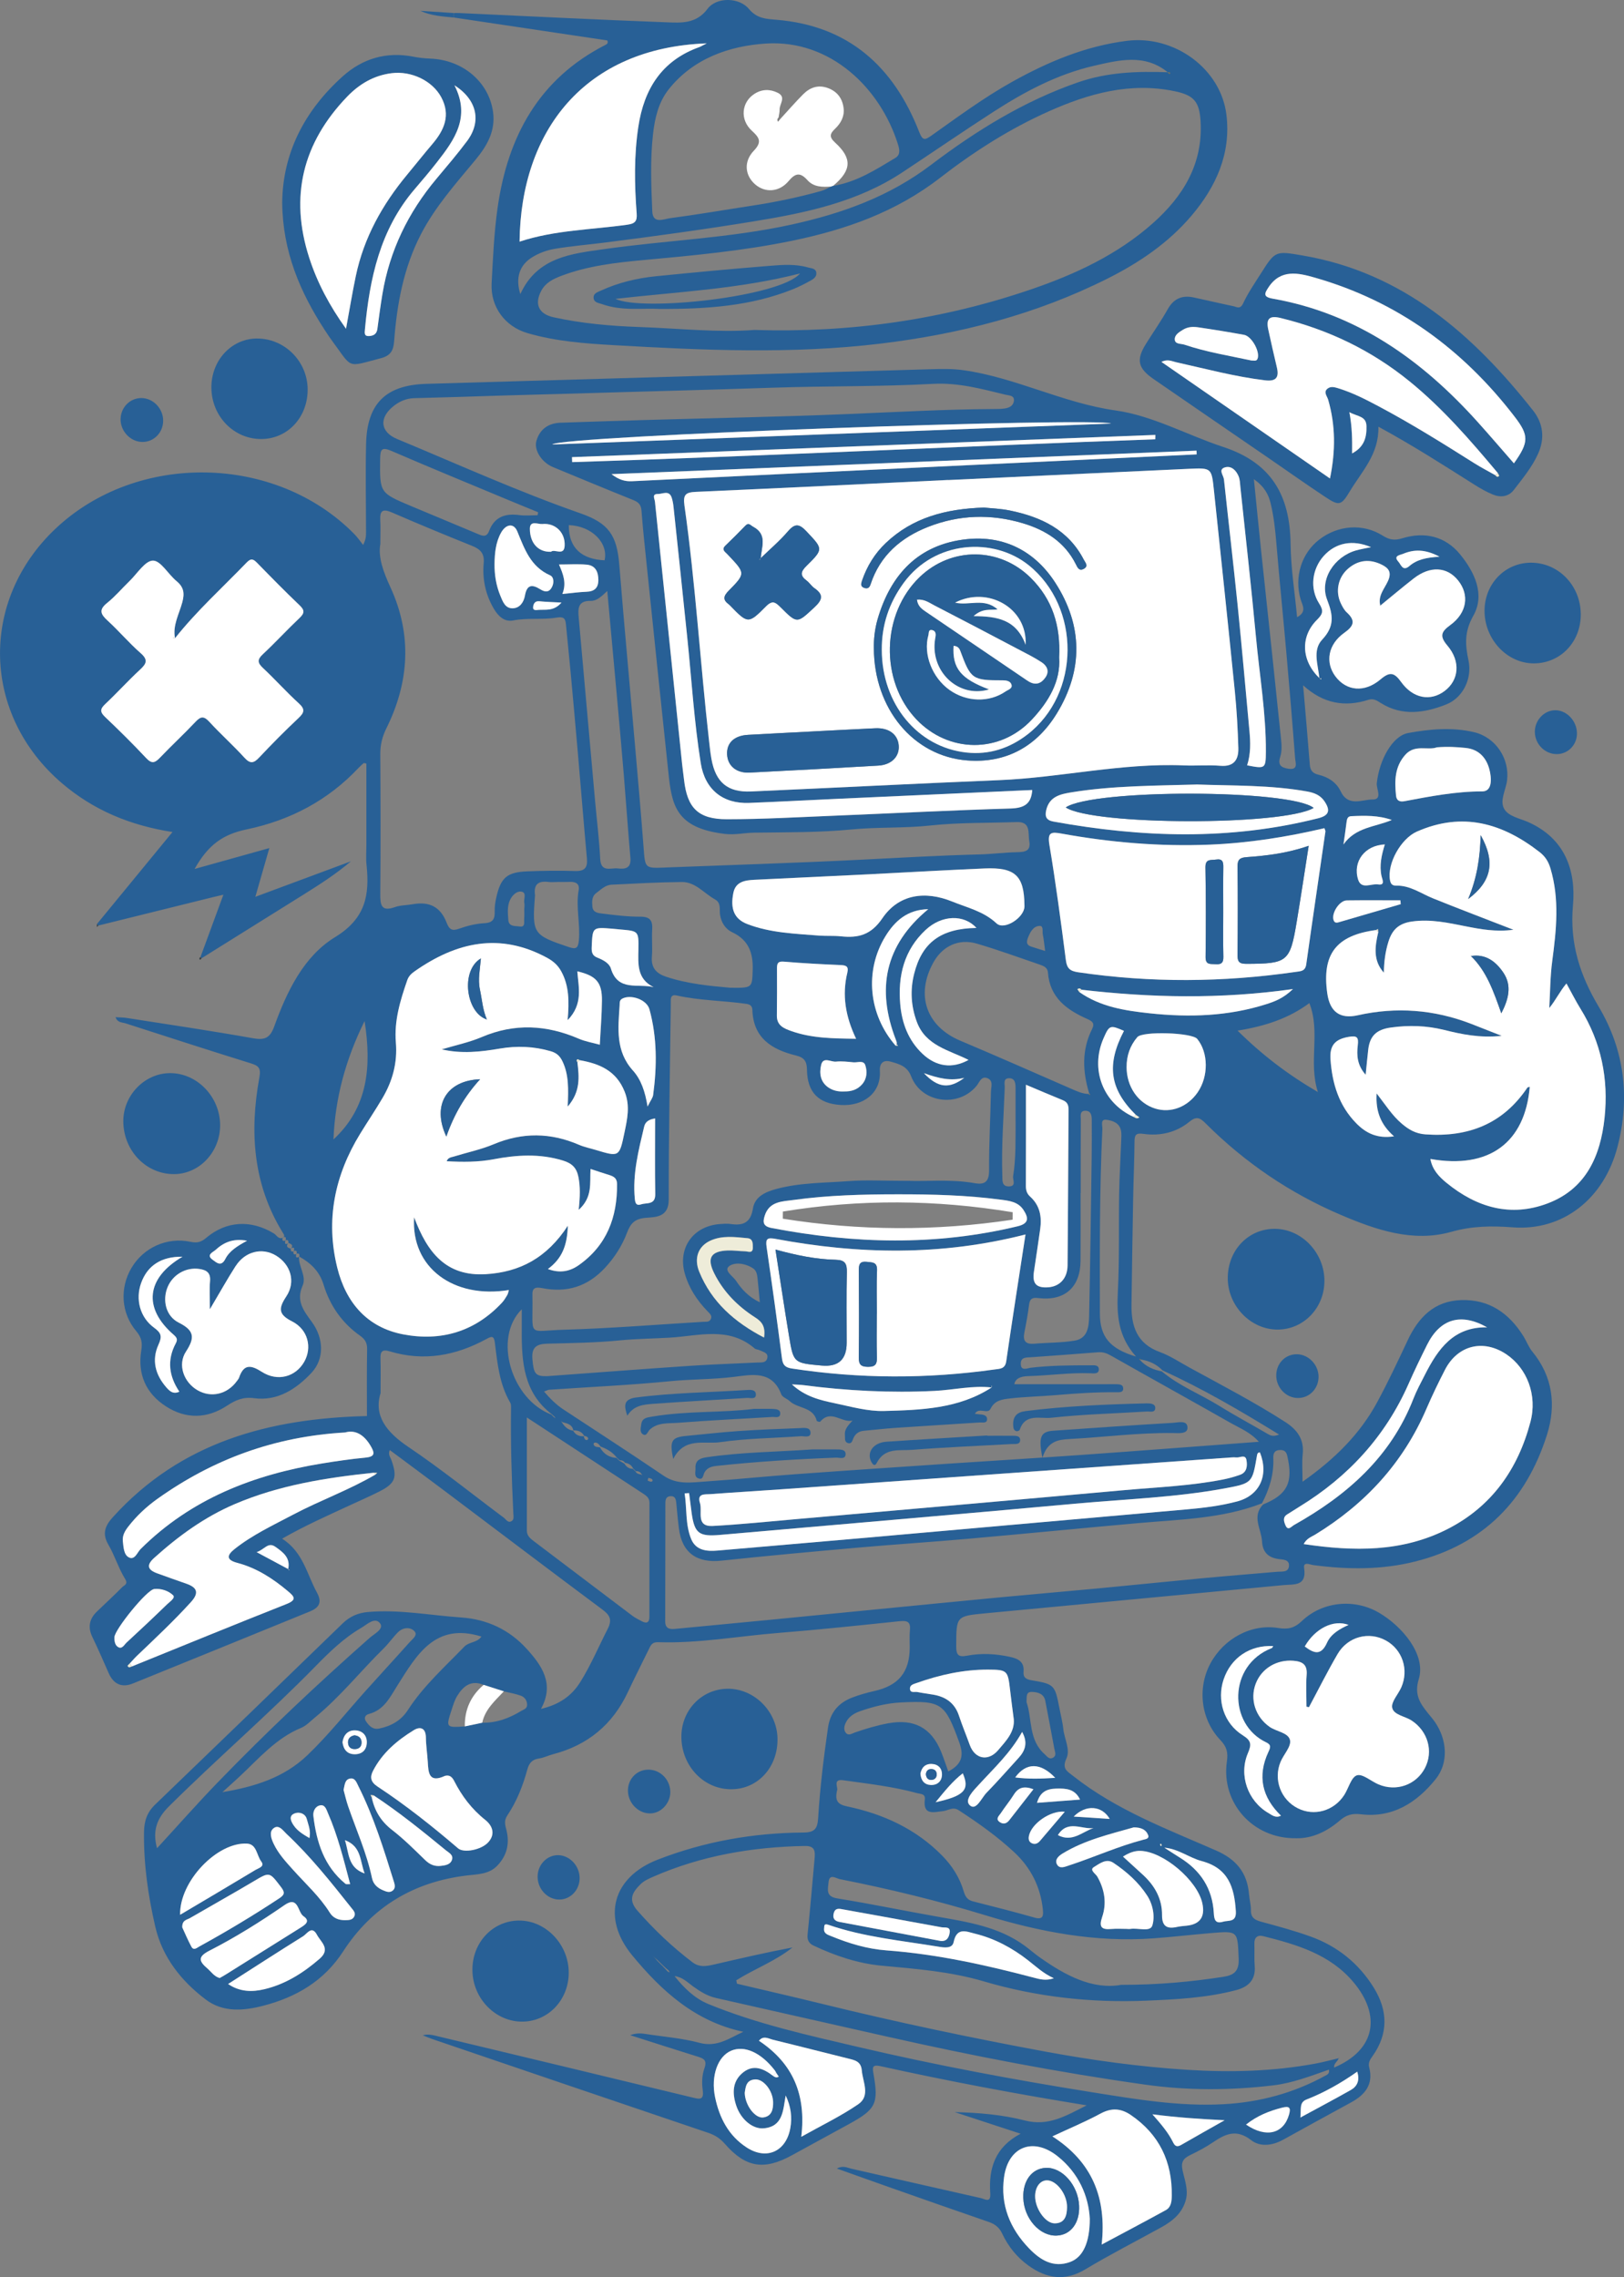 <?xml version="1.0" encoding="UTF-8"?> <svg xmlns="http://www.w3.org/2000/svg" id="Livello_2" data-name="Livello 2" viewBox="0 0 716.75 1004.61"><rect x="0" y="0" width="716.75" height="1004.61" fill="#808080" stroke="none"/><defs><style> .cls-1 { fill: #eeecd9; } .cls-1, .cls-2, .cls-3, .cls-4, .cls-5 { stroke-width: 0px; } .cls-2 { fill: #286096; } .cls-3 { fill: #7b714f; } .cls-4 { fill: #fff; } .cls-5 { fill: #384249; } </style></defs><g id="Livello_2-2" data-name="Livello 2"><g id="Livello_1-2" data-name="Livello 1-2"><path class="cls-2" d="M43.47,408.37c-.22-.24-.46-.47-.7-.68,10.96-13.34,21.92-26.68,33.36-40.61-18.71-2.9-34.85-9.65-48.7-21.45-35.37-30.14-36.7-80.47-2.95-112.36,36.01-34.03,97.18-32.95,131.89,2.35,1.44,1.46,2.61,3.19,3.9,4.8,1.28-2.53,1.28-4.07,1.28-5.61-.01-12.98-.28-25.97.02-38.95.41-17.93,8.78-26,26.63-26.51,74.23-2.13,148.47-4.31,222.7-6.46,4.78-.14,9.52-.24,14.33.44,23.07,3.26,43.89,14.49,67.2,17.77,16.29,2.29,31.58,10.87,47.44,16.09,21.53,7.09,29.47,21.59,29.73,42.85.13,10.66,1.84,21.3,2.87,32.26,4.47-2.41,2.33-5.23,1.55-7.9-2.87-9.87.4-20.3,8.23-26.35,8.26-6.37,19.3-7.24,28.03-1.72,2.95,1.87,5.22,2.2,8.65,1.15,9.82-3.03,18.98-.88,25.5,7.11,6.36,7.8,11.12,17.69,5.81,27.07-4.01,7.09-3.59,12.8-2.11,19.8,1.68,7.94-2.48,16.43-9.86,19.34-9.45,3.73-19.32,5.29-28.76-.58-1.72-1.07-3.27-2.21-5.49-1.5-10.45,3.36-20,1.76-28.89-6.38,1.06,12.39,2.07,23.7,2.95,35.02.2,2.58,1.29,3.85,3.81,4.44,4.27.99,7.95,3.39,9.8,7.3,3.35,7.07,9.5,3.59,14.14,3.62,4.49.03,1.55-4.74,1.81-7.17,1.1-10.29,6.89-20.88,13.85-22.15,9.61-1.76,19.45-2.65,29.14-.35,9.43,2.24,15.69,11.61,14.51,21.22-.5,4.14-3.19,8.61-1.45,12.25,1.74,3.63,6.85,4.46,10.58,6.09,16.36,7.16,21.34,21.29,19.95,36.87-1.49,16.77,3.07,30.71,11.38,44.7,11.43,19.22,13.91,40.22,8.26,61.86-6,22.98-24.17,37.13-46.23,35.45-9.31-.71-17.86-.62-27.12,1.99-16.9,4.77-33.2-.85-48.76-7.49-22.45-9.57-42.36-23.09-59.64-40.36-2.5-2.5-4.03-3.3-7.18-.72-5.81,4.76-12.9,6.38-20.28,5.34-3.41-.48-3.92.51-3.94,3.49-.06,8.19-.44,16.37-.59,24.56-.29,15.78-.52,31.55-.74,47.33-.13,9.48,2.4,17.2,12.45,20.85,4.64,1.69,8.87,4.54,13.24,6.93,14.17,7.75,28.52,15.18,42.13,23.94,5.32,3.42,8.44,7.62,7.74,14.28-.38,3.62-.07,7.31-.07,12.1,14.26-10.03,25.34-21.03,32.97-35.13,4.84-8.94,9.16-18.17,13.49-27.37,4.75-10.1,11.72-17.24,23.5-17.64,12.38-.42,21.21,5.77,27.56,15.98,1.36,2.19,2.25,4.74,3.87,6.71,9.09,11.06,10.61,23.71,6.49,36.73-9.15,28.93-28.03,48.27-57.93,55.86-14.93,3.79-30.03,3.65-45.2,1.64-1.44-.19-4.51-1.72-4.05,1.29,1.24,8.19-4.45,7.09-9.14,7.54-43.87,4.15-87.74,8.28-131.61,12.45-12.89,1.23-12.74,1.28-12.8,14.47-.02,3.76.85,4.98,4.67,4.24,6.34-1.23,12.71-.89,19.03.49,3.64.79,6.42,2.15,6.02,6.6-.22,2.47,1.05,3.31,3.48,3.72,10.11,1.7,10.37,2.07,12.32,12.19.6,3.14,1.42,6.25,1.76,9.41.48,4.34,3.17,9,1.37,12.88-2.15,4.65.39,5.72,3.1,7.86,18.91,14.92,41.25,23.29,62.95,32.78,8.91,3.9,13.73,9.77,14.53,19.27.2,2.39.87,4.76.84,7.13-.04,3.31,1.78,4.27,4.57,5.03,7.31,1.99,14.65,3.96,21.76,6.52,11.83,4.26,21.25,11.84,27.88,22.54,6.25,10.09,6.54,20.33-.57,30.27-1.09,1.53-1.97,2.9-1.45,4.89,1.99,7.56-1.83,12.13-8.03,15.51-9.99,5.44-19.95,10.91-29.9,16.42-4.76,2.63-10.19,3.32-14.22.17-6.44-5.02-11.36-2.71-16.85,1.03-3.12,2.13-6.51,3.9-9.91,5.55-3.04,1.48-4.29,2.97-3.44,6.87.9,4.14,2.63,8.41,1.45,12.89-1.56,5.89-5.82,9.36-10.82,12.13-11.17,6.18-22.58,11.97-33.51,18.54-9,5.41-17.07,4.13-25.05-1.57-5.13-3.66-9.03-8.5-11.7-14.18-1.31-2.8-3.24-4.22-6.04-5.18-14.15-4.86-28.26-9.83-42.37-14.79-8.01-2.81-15.99-5.69-24.55-8.73,2.72-1.48,4.52-.36,6.36.06,19.06,4.33,38.12,8.7,57.19,12.98,1.73.39,4.49,2.41,4.16-2.13-.79-11.01,2.18-20.39,13.39-26.27-10.37-3.4-19.72-6.46-29.07-9.53,10.61.25,21.01,1.13,30.99,3.7,10.27,2.64,17.94-1.96,27.24-6.69-31.28-5.06-61.19-10.71-90.93-17.27-3.89-.86-3.65.58-3.12,3.62,2.28,12.94.94,15.45-10.88,21.92-8.4,4.6-16.81,9.17-25.21,13.78-12.25,6.73-20.38,5.43-29.55-5.07-2.07-2.37-4.33-3.83-7.27-4.83-40.61-13.73-81.19-27.55-121.78-41.37-1.45-.49-2.84-1.12-4.27-1.68,2.07-.58,3.81-.25,5.52.16,37.82,9.07,75.64,18.11,113.44,27.27,3.32.8,5.24,1.28,4.57-3.42-.44-3.07-.27-6.56.77-9.45,1.35-3.75-.5-4.38-3.22-5.23-9.62-2.99-19.21-6.09-29.53-9.38,2.84-1.06,4.91-.83,6.97-.51,7.89,1.22,15.94,1.82,23.61,3.88,7.66,2.06,13.05-1.96,19.33-4.88-21.22-4.47-36.11-18.02-49.07-33.77-13.6-16.53-8.58-34.43,11.2-42.13,20.67-8.05,42.23-11.85,64.37-12,5.03-.03,6.25-1.7,6.54-6.43.81-13.35,2.43-26.63,4.35-39.88.97-6.68,4.62-10.91,10.65-13.23,3.15-1.21,6.44-2.14,9.73-2.88,10.7-2.38,15.59-8.25,15.68-19.07.02-2.6-.17-5.21.09-7.79.37-3.6-1.08-4.32-4.45-3.97-17.87,1.86-35.73,3.76-53.64,5.19-17.69,1.41-35.24,4.68-53.07,4.08-2.79-.09-3.3,1.53-4.17,3.3-3.07,6.27-6.23,12.49-9.2,18.81-6.71,14.28-17.7,23.32-32.91,27.3-2.12.55-4.14,1.59-6.28,1.9-3.04.43-4.37,2.05-5.15,4.89-1.96,7.15-4.65,14.06-8.81,20.22-1.66,2.46-.89,4.44-.34,6.74,1.4,5.88.09,11.08-4.12,15.46-3.67,3.82-8.72,3.74-13.39,4.3-23.37,2.81-41.81,13.73-54.6,33.49-8.47,13.07-20.7,20.19-35.22,23.97-8.7,2.27-17.81,3.03-25.37-2.68-10.88-8.21-19.24-18.68-22.38-32.33-3.14-13.64-5.11-27.44-4.94-41.53.06-4.96,1.35-8.78,4.94-12.22,27.64-26.57,55.2-53.22,82.73-79.9,3.18-3.08,6.74-4.64,11.14-5.03,13.86-1.23,27.46,1.47,41.18,2.4,11.5.78,21.33,5.47,28.96,13.89,6.59,7.28,12.36,15.34,6.26,26.44,7.82-1.82,13.39-5.53,17.31-11.78,4.68-7.46,8.07-15.58,12.08-23.38,2.12-4.13,1.1-6.14-2.32-8.69-23.05-17.16-45.95-34.54-68.92-51.81-8.23-6.19-16.52-12.31-24.88-18.53-.86,1.93.24,3.1.69,4.35,2.75,7.68,1.82,10.35-5.33,13.95-4.45,2.24-9.02,4.24-13.55,6.33-9.64,4.46-19.36,8.77-29.34,14.47,9.29,5.87,10.92,15.67,15.38,23.77,2.4,4.36.9,6.7-3.11,8.33-26.04,10.61-52.06,21.24-78.13,31.79-4.92,1.99-8.53.28-10.68-4.58-2.35-5.29-4.61-10.62-7.15-15.82-2.15-4.4-1.43-8.09,2.01-11.39,3.74-3.6,7.57-7.11,11.21-10.8.81-.82,2.67-1.15,1.14-3.62-2.91-4.71-4.51-10.21-7.32-15-2.88-4.92-1.5-8.36,1.97-12.19,30.06-33.16,68.94-43.54,112.13-44.6,0-9.21-.1-19.39.07-29.57.05-2.75-.98-4.37-3.12-5.88-7.95-5.6-13.29-13.28-16.08-22.47-1.81-5.97-5.71-9.6-10.8-12.47l.05.09c.22-1.08-.04-1.67-1.29-1.27l.09.09c.27-1.14.08-1.81-1.29-1.28l.09.09c.31-1.18.4-2.13-1.29-1.28l.07.09c1.18-1.61.01-2.09-1.23-2.52l.08.1c.01-.88-.07-1.66-1.3-1.28l.09.09c.1-.96.32-2.04-1.29-1.27l.1.06c.91-.63.46-1.32.05-1.98-13.3-21.42-14.88-44.7-10.47-68.76.73-3.98-.23-5.09-3.75-6.18-18.47-5.73-36.87-11.7-55.28-17.64-1.53-.49-3.59-.25-4.46-2.72,1.81.11,3.39.09,4.93.33,18.53,2.9,37.08,5.63,55.54,8.92,5.18.92,7.63.17,9.56-5.15,5.57-15.41,12.97-30.94,26.87-39.43,13.64-8.33,15.27-18.76,13.86-32.07-.29-2.77-.05-5.59-.05-8.38,0-12.09,0-24.18,0-36.13-.84-.15-1.1-.28-1.18-.2-.74.64-1.48,1.28-2.15,1.99-13.56,14.46-30.25,23.24-49.53,27.26-10.62,2.22-17.05,6.95-22.96,17.46,10.99-3.07,21.62-6.04,32.99-9.21-2.17,7.54-4.05,14.09-6.18,21.5,14.73-5.47,28.46-10.57,42.19-15.67-6.65,5.65-13.67,10.14-20.74,14.57-15.02,9.41-30.07,18.78-45.1,28.16-.18-.19-.36-.37-.54-.56,3.28-8.92,6.57-17.84,10.09-27.43-2.1.49-3.24.74-4.37,1.02-16.91,4.19-33.82,8.37-50.73,12.56h0ZM244.51,625.29c.23.14.46.28.68.42-.15-.22-.3-.43-.45-.65-.42-.38-.84-.77-1.26-1.15-12.36-9.48-13.29-23.04-13.2-36.97.02-2.87,0-5.73,0-9.3-12.79,12.66-4.62,39.76,13.03,46.44.4.41.79.81,1.19,1.22h0ZM288.95,863.68c-.41-.39-.81-.78-1.22-1.18-.1-.16-.2-.32-.3-.48.1.15.21.31.31.46.39.41.78.82,1.17,1.23.37.43.74.85,1.1,1.28.39.41.79.81,1.19,1.21.4.4.81.79,1.21,1.18.39.41.77.82,1.16,1.23.38.42.77.83,1.15,1.24.28.13.56.26.84.39-.13-.28-.27-.55-.4-.83l-1.3-1.1c-.41-.38-.83-.77-1.24-1.15l-1.21-1.19c-.41-.39-.81-.79-1.22-1.18-.42-.37-.84-.75-1.26-1.12h0ZM273.45,644.25c-.41-.39-.81-.77-1.22-1.16-1.85-2.4-4.35-3.86-7.15-4.86-.68-.91-1.33-1.88-2.65-1.76-.19.02-.54.57-.47.76.48,1.36,1.77,1.12,2.83,1.34,1.6,2.86,4,4.46,7.3,4.66.4.39.8.79,1.19,1.18.76.44,1.53.89,2.3,1.33.84,1.4,1.98,2.3,3.69,2.29l1.22,1.16c.49.94,1.35,1.23,2.33,1.29.23.13.46.27.69.4-.15-.22-.3-.43-.44-.65-.57-.91-1.43-1.22-2.45-1.17-.4-.4-.79-.79-1.19-1.19-.73-1.48-1.95-2.26-3.55-2.48-.59-.84-1.42-1.18-2.43-1.15h0ZM258.96,635.38c.19.03.68-.45.65-.63-.16-.94-.98-1.09-1.76-1.24-1.07-1.86-2.73-2.53-4.79-2.41-.51-2.63-2.68-3.07-4.76-3.64-.22-.14-.44-.28-.67-.42.15.21.31.42.46.63,1.14,1.84,2.63,3.22,4.87,3.54,1.04,1.86,2.67,2.57,4.73,2.45.1.82.33,1.58,1.27,1.72ZM503.54,599.82c-.25-.13-.5-.26-.75-.39.15.23.29.46.44.7,2.57,2.81,5.86,4.22,9.52,4.9,7.69,6.47,17.09,10.08,25.53,15.32,6.93,4.3,14.14,8.15,21.19,12.27,1.26.74,2.4,1.32,5.06.3-17.19-10.58-33.82-20.29-51.43-28.29-2.63-2.71-5.85-4.26-9.56-4.81h0ZM127.47,692.74s.22-.06.34-.1c-.22-.09-.43-.19-.65-.28,1.16-5.04-2.19-7.53-5.64-9.94-3.26-2.28-4.8,1.29-8.27,2.36,5.19,2.78,9.58,5.14,13.97,7.49.08.16.14.33.25.46ZM213.45,743.36c-5.56-2.3-9.04.56-11.7,4.93-1.11,1.82-1.74,3.95-2.41,6-2.6,7.92-2.55,7.97,5.81,7.38,2.56-.54,5.12-1.07,7.68-1.61,6.28.1,11.88-1.95,17.17-5.19,1.17-.72,2.63-.96,2.63-2.71,0-2.03-1.13-3.46-2.86-4.07-2.39-.84-4.92-1.27-7.39-1.87-2.98-.95-5.95-1.9-8.93-2.85h0ZM500.43,492.82c.79.49,1.58.85,2.43.13l-1.61-1.12c-11.52-11.38-13.02-22.07-5.19-37.02-6.11-2.68-6.47-2.55-9,3.23-6.03,13.76-.27,28.73,13.37,34.78h0ZM164.91,792.11c-.45-.07-.91-.14-1.36-.2.19.43.38.85.56,1.28,1.25,5.84,4.12,10.46,8.98,14.21,5.18,4,9.85,8.69,14.56,13.26,2.04,1.98,4.19,2.88,6.96,2.55,2.03-.24,4.22-.56,4.89-2.75.65-2.12-1.42-3.06-2.75-4.15-10.31-8.46-20.68-16.86-31.84-24.2h0ZM395.3,461.36c.34,0,.68.02,1.03.03-.41-.84-.74-.46-1.07.07.87-.84.48-1.8.13-2.71-8.61-22.31-5.01-41.65,14.28-57.61-9.11.18-14.7,5.12-18.91,11.98-9.32,15.2-7.43,34.59,4.54,48.25h0ZM582.39,299.23c.25.17.51.35.76.52,0-.17-.02-.33-.02-.5-.27.03-.54.06-.81.1-.47-5.8-3.18-12.42,1.21-17.11,5.48-5.86,4.93-10.66,2.21-17.66-3.49-8.99,3.25-19.04,12.75-21.73,2.05-.58,4.17-.92,6.61-1.45-8.09-3.44-15.57-1.97-20.82,3.84-5.2,5.75-6.32,14.34-2.05,21.04,2.01,3.16,1.66,4.58-.96,7.18-7.55,7.47-6.85,18.24,1.14,25.77h0ZM412.42,613.66c-19.41.95-38.69-.05-57.92-2.55-1.32-.17-2.67-.18-4.99-.32,5.88,5.44,12.47,6.95,18.97,8.32,7.16,1.51,14.48,3.6,21.67,3.41,16.39-.44,33.02-.95,47.54-10.4.05-.18.12-.37.13-.55,0-.05-.19-.11-.3-.17.1.26.19.51.29.77-8.53-1.02-16.91,1.08-25.39,1.5ZM477.32,436.67c-.52-.73-1.15-.68-1.84-.27.29.42.57.85.86,1.27,9.34,6.58,20.21,8.23,31.14,9.4,17.41,1.86,34.69,1.32,51.54-4.08,3.7-1.18,7.37-2.53,11.63-6.62-32.23,4.54-62.79,3.81-93.33.3h0ZM341.12,915.82c.8.58,1.61,1.01,2.58.38-.38-.57-.76-1.13-1.13-1.7-.19-.35-.35-.73-.59-1.04-6.13-7.91-13.43-11.19-19.31-8.69-5.91,2.52-9.02,11.15-7.06,20.56,1.9,9.08,5.98,17,14.01,22.17,8.75,5.64,17.33,1.7,19.18-8.57.87-4.85.27-9.58-2.04-14.41-1.18,6.56-1.16,13.72-9.69,14.48-4.9.44-10.11-3.98-12.11-9.96-1.83-5.48-1.82-10.89,3.08-14.75,4.56-3.6,9.02-1.59,13.08,1.53h0ZM609.14,267.24l.06-.03c-1.19-4.33,1.86-7.48,3.39-10.89,1.7-3.78.34-5.64-2.66-7.14-5.35-2.67-10.45-2.21-15.01,1.76-4.38,3.8-5.64,10.02-3.14,15.27.68,1.42,1.48,2.93,2.61,3.97,3.94,3.61,3.23,5.95-1.06,8.99-7.23,5.13-8.54,13.06-3.96,19.23,4.82,6.49,12.84,7.36,19.92,1.34,4.07-3.46,6.04-3.12,9.1,1.15,5.27,7.36,13,8.63,19.19,3.97,6.31-4.75,7.18-13,1.25-20-3.51-4.14-2.88-6.07,1.24-9.07,7.43-5.41,8.53-13.37,3.46-19.71-4.88-6.1-12.34-6.51-19.57-.89-5.03,3.91-9.89,8.03-14.83,12.05h0ZM165,649.75c-21.02,2.2-41.77,5.46-61.42,13.86-13.36,5.71-24.84,14.09-35.55,23.74-3.53,3.18-2.89,5.25,1.29,6.77,4.29,1.56,8.6,3.09,12.91,4.59,4.84,1.68,5.72,4.06,2.04,8.11-7.5,8.27-15.63,15.88-23.69,23.58-1.14,1.09-2.18,2.3-3.26,3.45-.35.4-1.07.97-.98,1.17.44.98,1.22.47,1.9.19,22.71-9.19,45.38-18.5,68.16-27.49,4.84-1.91,3.45-3.36.64-5.72-6.64-5.58-13.81-10.23-22.26-12.45-5.12-1.35-4.64-3.42-1.19-6.16,7.87-6.24,16.93-10.46,25.74-15.11,11.94-6.31,24.74-10.86,36.41-17.73.25-.25.5-.5.74-.74l-1.49-.04h0ZM480.51,482.67l.37.43c.09-.09.18-.18.28-.28-.14-.12-.29-.25-.43-.37-2.93-9.62-3.4-19.15,1.25-28.42,1.19-2.37.37-3.37-1.96-4.4-9.12-4.01-16.73-9.44-17.52-20.62-.15-2.17-2.01-2.88-3.69-3.46-9.22-3.15-18.39-6.5-27.73-9.24-7.94-2.33-15.13,1.1-19.12,8.3-8,14.43-3.13,28.22,11.89,34.55,16.31,6.87,32.5,14.05,48.73,21.11,2.56,1.11,5.07,2.35,7.94,2.39h0ZM77.2,281.65l.06.08c-1.18-5.78,1.81-10.8,3.21-16.04,1.06-3.97.66-6.67-2.57-9.32-3.66-3.01-6.94-9.03-10.38-9.03-3.47,0-6.97,5.76-10.39,9.06-3.3,3.19-6.28,6.76-9.85,9.61-3.83,3.05-2.86,5.01.24,7.83,5.01,4.56,9.4,9.83,14.5,14.27,3.44,3,2.66,4.68-.22,7.34-5.28,4.87-10.1,10.23-15.33,15.15-2.26,2.13-2.46,3.46-.11,5.7,6.22,5.91,12.33,11.95,18.2,18.21,2.55,2.72,3.97,1.93,6.12-.31,5.1-5.34,10.54-10.35,15.6-15.73,2.27-2.41,3.66-2.68,6.06-.06,4.99,5.44,10.53,10.37,15.49,15.83,2.57,2.82,4.1,2.6,6.57-.04,5.6-5.96,11.37-11.78,17.33-17.38,2.59-2.44,3.02-3.91.13-6.53-5.46-4.96-10.39-10.5-15.78-15.55-2.44-2.28-2.64-3.71-.08-6.09,5.54-5.17,10.68-10.78,16.19-15.99,2.26-2.14,2.3-3.44.02-5.62-6.36-6.06-12.51-12.33-18.65-18.62-1.65-1.69-2.7-2.31-4.69-.25-10.66,11.06-22.1,21.37-31.66,33.47h0ZM556.97,663.26c-17.56,6.81-36.14,7.08-54.53,8.72-25.13,2.24-50.25,4.72-75.38,6.94-16.04,1.42-32.11,2.44-48.15,3.86-20.19,1.78-40.37,3.63-60.53,5.77-10.82,1.15-17.35-3.45-18.73-14.11-.48-3.74-.82-7.51-1.17-11.27-.16-1.74-.52-3.26-2.73-3.05-1.85.18-2.08,1.63-2.09,3.08-.03,17.37-.02,34.73-.08,52.1,0,3.13,1.82,3.6,4.31,3.36,14.05-1.34,28.09-2.67,42.14-4.03,14.64-1.42,29.27-2.88,43.9-4.31,19.38-1.89,38.75-3.81,58.14-5.65,14.23-1.35,28.48-2.55,42.71-3.89,15.23-1.44,30.44-3.02,45.67-4.45,11.08-1.04,22.18-1.92,33.28-2.88,2.09-.18,4.96.43,5.16-2.65.19-2.77-2.77-2.72-4.45-2.94-4.77-.61-7.2-3.14-7.44-7.79-.29-5.45-4.68-11.03.47-16.32,10.75-4.36,13.35-9.7,10.67-21.42-.45-1.97-1.41-2.65-3.26-2.6-2.4.06-3,1.53-2.91,3.58.3,7.15-1.73,13.71-5.01,19.96h0ZM590.85,908.07s-.04-.04-.04-.04c-.3,1.51-2.29,2.26-1.97,4.16,18.16-7.73,20.9-22.88,8.53-37.64-10.34-12.33-24.95-16.58-39.74-20.31-2.72-.69-4.13.58-4.01,3.51.12,3.19-.12,6.4.14,9.58.51,6.14-2.75,9.27-8.19,10.7-12.98,3.41-26.34,4.1-39.62,4.65-24.39,1.02-48.38-1.61-71.96-8.57-14.49-4.27-29.68-5.47-44.74-6.85-10.64-.98-20.61-4.37-30.22-8.89-1.97-.93-2.85-2.44-2.61-4.83,1.12-11.08,2.08-22.17,3.07-33.25.28-3.14.51-5.94-4.24-5.86-23.13.42-45.54,4.22-66.85,13.53-1.99.87-4.14,1.81-5.65,3.3-3.4,3.36-5.79,6.72-1.46,11.66,7.4,8.44,15.44,16.08,24.37,22.85,3.14,2.38,6.36,1.68,9.68.91,11.41-2.63,22.82-5.28,34.43-7.47-7.56,6.03-16.72,9.42-24.82,14.48.1.5.21,1.01.31,1.51,12.49,2.95,25,5.81,37.46,8.87,32.66,8.03,65.57,14.97,98.61,21.08,20.66,3.82,41.54,6.7,62.65,8.04,19.02,1.21,37.75.72,56.44-2.71,3.5-.64,6.95-1.6,10.43-2.41h0ZM607.32,410.34c-17.6,2.33-23.97,10.61-21.53,27.94,1.15,8.19,5.64,11.42,13.45,9.67,16.98-3.8,33.65-2.55,50.01,3.76,4.03,1.55,8.04,3.16,13.54,5.32-9.72,1.01-17.59-.67-25.36-2.6-7.87-1.96-15.58-2.19-23.68-1.06-6.37.89-9.2,3.82-9.88,9.7-.39,3.34-.69,6.7-1.14,11.12-3.77-4.21-4-8.61-3.48-12.97.42-3.54-.24-4.39-3.99-3.75-5.94,1.01-8.49,3.66-8.05,9.96.76,10.73,3.71,20.37,11.39,28.19,4.26,4.34,9.27,6.87,16.64,5.73-5.7-4.99-8.2-10.89-7.65-18.91,3.88,5.01,6.84,9.74,11.07,13.32,3.04,2.58,6.08,4.43,10.52,4.74,18.86,1.31,34.12-4.59,44.9-20.6.17-.26.71-.27,1.07-.39-2.1,24.7-18.03,36.42-43.85,31.82.83,4.78,3.88,7.89,7.15,10.57,13.26,10.82,28.24,15.25,44.65,9.02,16.95-6.44,23.3-20.96,25.07-37.73,1.82-17.14-1.46-33.37-10.66-48.2-2.09-3.36-3.86-6.91-6.16-11.08-2.96,3.51-4.61,7.21-7.58,10.83.41-6.9.4-13.85,1.3-20.68,1.82-13.73,3.28-27.35-.79-40.96-.9-3-2.3-5.23-4.82-7.19-16.46-12.79-34.05-17.85-54.14-9-6.97,3.07-13.25,14.09-11.83,21.53.35,1.85,1.3,2.33,2.79,2.3,6.11-.11,10.88,3.49,16.2,5.63,11.43,4.61,22.96,8.97,35.47,13.84-7.82,1.02-14.46-.22-21.1-1.53-7.8-1.54-15.44-3.26-23.66-2.11-6,.84-8.8,3.76-10.41,8.91-1.38,4.42-1.96,8.94-2.02,13.66-4.88-5.39-3.91-11.62-2.46-17.93-.05-.46-.1-.91-.15-1.37-.28.17-.56.34-.83.51h0ZM255.8,467.74c-.31-.14-.73-.49-.9-.39-.64.35-.41.86-.04,1.32.75,6.45,1.46,12.88-4.29,19.56.33-7.8.52-14.11-2.34-20.02-1.13-2.34-2.6-3.66-5.15-4.4-7.44-2.16-14.9-2.46-22.5-1.16-8.39,1.43-16.83,2.38-25.62.34,5.91-1.78,12.04-3.04,17.69-5.44,14.48-6.16,28.6-5.39,42.8.73,2.87,1.24,6.06,1.76,9.29,2.66.35-6.78.89-13.14.94-19.5.07-7.99-2.51-10.93-10.86-12.88.49,7.03,2.68,14.38-4.28,21.55.73-8.37.64-15.22-2.81-21.52-1.49-2.73-3.51-4.51-6.29-6.02-20.83-11.29-39.97-6.93-58.31,5.9-1.49,1.04-2.72,2.13-3.37,4-3.1,8.91-5.83,17.94-5.03,27.48.75,8.95-1.46,17.03-5.94,24.59-3.15,5.32-6.61,10.45-9.84,15.72-11.26,18.35-15.3,38.08-10.07,59.11,3.8,15.3,13.14,26.3,29.04,29.35,16.69,3.21,31.66-1.15,43.59-13.91.94-1.01,1.68-2.23,2.39-3.43.36-.61.46-1.39.71-2.21-24.44,3.98-43.3-9.93-41.82-32.1,5.8,15.55,14.11,26.15,31.6,25.11,15.15-.9,27.01-7.24,36.24-21.38-.27,8.81-2.63,14.55-8.8,19.1,5.28,1.97,9.7,1.08,13.69-1.75,12.32-8.72,16.98-21.12,16.83-35.78-.03-2.61-1.58-3.37-3.6-3.99-2.6-.8-5.18-1.68-8.1-2.63-.37,6.26,1.01,12.45-5.23,18.04.62-5.74.76-10.2-.14-14.59-.78-3.83-2.68-5.88-6.79-7.15-10.32-3.17-20.48-2.5-30.77-.55-6.72,1.27-13.49,1.23-20.55.85.53-1.64,1.93-1.71,3.05-2.05,5.91-1.81,12.04-3.08,17.7-5.46,12.69-5.32,25.11-5.16,37.65.26,2.36,1.02,4.95,1.53,7.43,2.28,10.27,3.1,10.38,3.12,12.6-7.56,1.25-6,2.62-11.87.1-18.18-3.7-9.27-11.1-12.34-19.87-13.88h0ZM307.19,217.01c-4.54.2-5.82,1.14-5.12,6.07,4.91,34.6,6.96,69.52,10.9,104.23.29,2.58.58,5.16,1.04,7.71,1.86,10.17,7.14,14.63,17.4,14.18,36.49-1.6,72.96-3.5,109.46-4.99,27.29-1.12,54.13-7.64,81.6-6.51,5.38.22,10.81-.27,16.16.17,6.07.5,8.03-2.84,7.89-7.85-.24-8.37-.71-16.76-1.55-25.1-2.97-29.6-6.12-59.18-9.24-88.76-1.02-9.67-1.08-9.76-10.84-9.32-35.49,1.62-70.98,3.31-106.47,4.97v-.03c-37.08,1.78-74.16,3.62-111.25,5.24ZM167.87,239.94c-1.08,5.99,1.36,12.44,4.45,19.17,9.61,20.88,8.34,41.8-1.79,62.22-1.83,3.7-2.72,7.31-2.69,11.43.13,20.55.17,41.11,0,61.66-.04,4.91.44,7.95,6.49,5.78,2.38-.85,5.09-.77,7.63-1.23,7.45-1.36,12.39,1,15.14,8.08,1.25,3.21,2.47,3.78,5.64,2.65,3.53-1.26,7.32-2.19,11.04-2.39,3.87-.2,4.67-1.96,4.55-5.27-.07-1.96.25-3.97.67-5.9,1.97-8.94,4.72-11.37,13.82-11.71,6.97-.26,13.97-.38,20.94-.14,4.3.15,5.65-1.47,5.27-5.59-1.41-15.45-2.64-30.91-3.98-46.36-1.05-12.08-2.14-24.15-3.25-36.22-.64-6.92-1.39-13.82-2.03-20.74-.26-2.8-1.26-3.38-4.25-2.88-6.25,1.05-12.68-.02-19.03,1.24-3.87.77-6.64-1.9-8.6-5.27-3.65-6.25-5.04-13.02-4.41-20.12.37-4.19-1.51-6.06-5.09-7.5-11.82-4.76-23.61-9.62-35.3-14.7-3.98-1.73-5.52-1.08-5.26,3.37.17,2.98.03,5.98.03,10.41h0ZM400.98,520.97c7.37.36,18.36-.88,29.26,1.05,4.48.79,6.32-.74,6.29-5.74-.08-11.55.6-23.1.82-34.65.04-2.02,1.16-4.79-1.46-5.9-2.83-1.2-3.58,1.77-4.88,3.34-8.04,9.78-24.34,7.6-28.87-4.19-1.77-4.6-5.42-5.46-9.07-6.5-2.96-.84-4.95.44-4.74,4.09.57,9.82-7.32,15.66-17.29,15.04-9.64-.6-14.75-5.42-14.89-15.61-.05-3.6-1.16-5.32-4.78-6.21-10.61-2.58-18.94-7.63-19.31-20.16-.05-1.68-1-2.4-2.63-2.63-10.23-1.47-20.64-1.43-30.77-3.7-1.81-.41-2.63.27-2.61,2.09.01,1.2,0,2.4-.02,3.59-.35,28.12-.92,56.24-.89,84.36,0,7.78-5.62,7.7-9.95,8.04-4.87.38-6.83,2.28-8.43,6.52-2.18,5.77-5.45,10.93-9.78,15.59-7.69,8.27-16.86,11.05-27.61,8.93-3.25-.64-4.57-.04-4.38,3.28.01.2,0,.4,0,.6.31,18.2-2.63,14.93,14,14.46,20.47-.58,40.91-2.27,61.37-3.49,1.16-.07,2.53.22,3.25-.99.95-1.59-.34-2.63-1.27-3.59-4.66-4.81-8.29-10.28-10.11-16.73-3.19-11.29,3.71-20.93,15.44-21.81,1.59-.12,3.22-.27,4.78-.03,5.47.82,8.84-.51,9.85-6.8.85-5.34,5.59-7.38,10.41-8.68,10.47-2.81,21.29-2.63,31.97-3.45,7.54-.58,15.16-.11,26.31-.11h0ZM293.77,382.73c28.86-1.12,57.72-1.98,86.56-3.45,17.3-.88,34.6-1.87,51.92-2.31,5.56-.14,11.11-.88,16.68-.99,3.47-.07,6.11-.49,5.34-4.85-.64-3.59.87-8.67-5.59-8.44-12.74.45-25.57.16-38.21,1.53-11.53,1.25-23.06.61-34.59,1.73-14.25,1.38-28.66,1.23-43,1.42-4.34.06-8.5,1.08-13.02.54-21.72-2.59-23.35-12.83-24.85-26.91-3.22-30.26-6.35-60.52-9.49-90.79-.86-8.31-1.78-16.62-2.4-24.95-.2-2.68-1.41-3.75-3.68-4.66-11.84-4.76-23.62-9.65-35.41-14.53-4.88-2.02-8.49-7.42-7.27-11.6,1.51-5.16,5.29-7.79,10.7-7.97,12.15-.4,24.29-.82,36.44-1.17,29.68-.86,59.38-1.39,89.05-2.6,21.9-.89,43.78-2.15,65.7-2.27,1.59,0,3.2,0,4.77-.24,1.84-.27,3.64-1.03,4.02-3.06.52-2.75-2.02-2.63-3.54-2.99-10.57-2.55-20.87-5.42-32.17-4.81-23.68,1.28-47.45.9-71.16,1.71-29.28,1-58.57,1.68-87.85,2.59-10.55.33-21.11.52-31.66.87-12.74.42-25.49.83-38.24,1.14-3.38.08-6.3,1.32-8.83,3.26-6.82,5.21-6.32,11.6,1.26,14.75,26.87,11.17,53.41,23.18,80.91,32.79,12.42,4.34,16.11,9.58,17.17,22.76,2.18,26.96,4.7,53.89,7.04,80.84,1.28,14.67,2.59,29.34,3.69,44.02.68,9.03.51,9.04,9.71,8.65h0ZM240.11,613.95c2.7,3.11,5.29,5.74,8.45,7.82,14.82,9.76,29.73,19.39,44.4,29.36,5.92,4.02,12.25,2.91,18.51,2.49,13.09-.87,26.14-2.23,39.22-3.18,23-1.67,46.01-3.2,69.02-4.75,19.24-1.29,38.5-2.43,57.74-3.8,25.77-1.83,51.53-3.81,78.14-5.79-3.74-4.2-8.17-5.88-12.13-8.13-17.68-10.04-35.47-19.88-53.16-29.89-1.83-1.03-3.51-1.65-5.6-1.48-9.91.79-19.82,1.51-29.73,2.21-2.01.14-4.37-.12-4.45,2.71-.11,3.65,2.95,2.09,4.37,1.92,8.73-1.03,17.49-1.08,26.25-1.07,1.53,0,3.79-.36,3.83,1.75.04,2.21-2.29,1.8-3.75,1.75-9.19-.32-18.29,1.02-27.44,1.26-3.48.09-5.7,1.15-6.11,3.57,13.66,0,27.33,0,41,0,1.4,0,2.79-.04,4.19.01,1.19.05,2.67.11,2.84,1.58.24,2.13-1.62,1.96-2.9,1.95-8.97-.09-17.91.52-26.84,1.28-6.74.57-13.52.7-20.23,1.47-3.21.37-6.7.76-8.53,4.51-1.34,2.74-5.12-.93-6.94,2.25.83.1,1.53.22,2.24.26,1.48.08,3.16.44,3.15,2.07-.02,2.04-2.01,1.42-3.26,1.5-12.3.81-24.61,1.53-36.91,2.37-4.76.32-9.5.86-14.25,1.3-2.18.2-3.74,1.3-4.6,3.3-.47,1.08-.71,2.55-2.29,2.14-1.81-.47-1.3-2.2-1.43-3.52-.27-2.75,1.52-4.35,3.34-6.43-4.76,1.17-9.5-5.14-14.26.5-.16.19-1.46-.13-1.52-.39-1.58-6.25-8.36-5.3-11.97-8.71-1.15-1.09-3.19-1.69-3.67-2.95-4.06-10.76-13.13-8.68-21.01-7.71-9.31,1.14-18.66.97-27.97,1.89-17.8,1.75-35.7,2.56-53.55,3.78-.51.04-1.01.36-2.14.78h0ZM533.97,372.66c-22.03.9-43.82-.95-65.45-4.87-4.46-.81-6.31-.74-5.37,4.93,2.82,16.9,5.08,33.91,7.27,50.91.47,3.68,1.86,4.81,5.46,5.34,32,4.71,63.96,4.47,95.94-.16,2.19-.32,4.25-.22,4.69-3.34,2.74-19.54,5.64-39.06,8.46-58.58.05-.35-.21-.74-.44-1.49-16.62,3.91-33.43,6.56-50.55,7.26ZM342.34,546.59c-3.6-.67-4.56-.19-4,3.6,2.41,16.38,4.67,32.78,6.79,49.2.38,2.94,1.53,3.95,4.41,4.39,29.8,4.56,59.6,4.6,89.43.41,2.29-.32,4.63-.16,5.13-3.61,2.66-18.31,5.54-36.59,8.5-55.95-37.35,9.57-73.78,8.76-110.26,1.96ZM575.37,681.24c22.15,3.32,43.46,3.61,63.58-6.66,19.53-9.97,31.02-26.47,36.51-47.21,3.14-11.87-1.52-23.64-10.46-29.74-10.19-6.96-21.61-4.22-27.25,6.71-2.92,5.66-5.69,11.42-8.21,17.27-10.3,23.91-27.07,42.02-49.13,55.49-1.62.99-3.65,1.57-5.03,4.15h0ZM167.97,614.62c-3.08,10,2.54,17.2,12.15,23.68,14.51,9.78,28.18,20.81,42.22,31.29,1.03.77,1.85,2.51,3.48,1.5,1.14-.7.8-2.17.74-3.31-.75-15.53-1.24-31.06-1.01-46.62.01-.78,0-1.7-.37-2.34-4.78-8.16-5.66-17.33-6.77-26.41-.4-3.26-1.49-2.87-3.8-1.61-13.46,7.33-27.61,9.94-42.57,5.42-3.41-1.03-4.23.1-4.12,3.28.15,4.39.04,8.78.04,15.12h0ZM232.52,625.38c0,17.26,0,33.58,0,49.9,0,2.3,1.54,3.52,3.17,4.75,14.46,10.92,28.89,21.89,43.36,32.8,1.26.95,2.72,1.66,4.12,2.42,2.12,1.15,3.44.74,3.44-1.93,0-16.78-.01-33.56.03-50.33,0-2.2-1.48-3.15-2.97-4.13-16.67-10.92-33.34-21.83-51.15-33.48h0ZM539.91,643.27c-64.1,4.54-129.74,9.2-195.38,13.83-10.34.73-20.7,1.32-31.04,2.11-2.3.17-5.97-.48-4.57,3.93,1.19,3.75-2,10.54,5.73,10.11,12.34-.69,24.65-1.95,36.96-3.03,48.27-4.24,96.54-8.44,144.8-12.79,14.49-1.3,29.07-1.85,43.39-4.68,2.53-.5,5.04-1.2,7.47-2.06,3.11-1.1,3.29-3.99,2.85-6.5-.48-2.73-2.95-.94-4.5-1.16-1.36-.19-2.78.09-5.72.25h0ZM384.94,385.65c-17.32.84-34.63,1.67-51.95,2.5-4.13.2-8.26.8-9.29,5.68-1.51,7.23.44,11.65,6.11,13.84,10.19,3.92,21.03,4.25,31.74,5.1,3.17.25,6.4-.02,9.56.32,7.67.83,13.31-.57,18.32-7.95,7.25-10.69,18.92-12.23,30.87-7.38,6.77,2.75,13.82,4.29,19.54,9.63,3.43,3.2,12.29-2.6,12.31-7.51,0-.2-.01-.4-.01-.6-.14-12.96-4.11-16.72-17.63-16.13-16.52.72-33.04,1.65-49.56,2.5h0ZM494.86,875.7c16.49,0,30.71-1.34,44.89-3.51,4.91-.75,7.16-2.49,6.93-8.04-.49-12.23-.17-12.29-12.18-11.29-8.51.71-17,1.71-25.52,2.33-25.4,1.84-49.92-2.81-74.08-10.19-21.13-6.46-42.59-11.66-64.26-15.94-1.64-.32-4.65-2.66-4.97,1.46-.23,2.93-1.38,6.2,3.78,7.03,14.9,2.41,29.69,5.49,44.56,8.11,13.36,2.36,26.77,4.44,38.14,12.71,2.25,1.64,4.34,3.5,6.61,5.11,11.45,8.12,23.48,14.47,36.1,12.21h0ZM455.58,348.56c-28.77,1.3-57.44,2.59-86.12,3.9-12.95.59-25.89,1.3-38.85,1.8-11.54.45-19.46-5.88-21.32-17.47-2.94-18.33-4.05-36.88-5.95-55.33-1.98-19.25-4.03-38.49-6.07-57.73-.15-1.38-.38-2.78-.8-4.1-1.13-3.52-4-1.64-6.08-1.67-2.84-.05-1.47,2.08-1.32,3.47,3.98,38.5,7.96,77,11.96,115.5.25,2.38.6,4.75.87,7.13,1.4,12.42,6.23,17.42,18.95,17.4,15.95-.02,31.89-.93,47.83-1.58,25.71-1.05,51.41-2.4,77.13-3.15,5.99-.17,9.33-1.8,9.77-8.15h0ZM322.08,435.78c10.06.14,9.86.13,10.12-7.9.25-7.45-1.82-13.2-9.05-16.58-2.95-1.38-4.77-4.21-5.34-7.57-.41-2.44.65-5.31-2.3-6.95-4.81-2.67-8.59-7.69-14.58-7.64-10.35.09-20.69.69-31.03,1.18-2.75.13-4.66,2.15-6.72,3.66-2.05,1.5-1.93,3.83-1.73,6.03.25,2.73,2.72,2.85,4.5,3.07,5.52.69,11.09,1.38,16.63,1.36,4.4-.02,5.51,1.76,5.26,5.72-.25,3.98.19,8-.13,11.97-.39,4.89,2,7.39,6.28,8.81,9.73,3.23,19.83,4.09,28.09,4.83h0ZM369.43,789.94c-1.07,4.83.54,6.22,4.61,7.07,15.87,3.35,30.23,9.91,41.81,21.71,4.41,4.49,7.71,9.7,9.48,15.71.7,2.4,1.65,3.81,4.1,4.44,9.06,2.3,18.13,4.59,27.12,7.16,4.01,1.15,3.98-1.07,3.7-3.69-1.04-9.92-5.34-18.36-12.56-25.09-7.54-7.03-15.95-12.99-24.61-18.61-2.54-1.65-4.55.15-6.81.4-4.02.44-8.99,2.12-8.1-5.19.31-2.52-1.91-2.32-3.18-2.67-10.76-2.98-21.85-4.19-32.86-5.75-4.86-.69-2.01,3.54-2.71,4.52h0ZM586.52,913.11c-8.04,2.79-15.95,5.9-24.43,6.92-18.9,2.27-37.88,2.34-56.65-.3-38.22-5.37-76.12-12.67-113.78-21.16-25.24-5.7-50.5-11.35-75.73-17.09-3.74-.85-6.97-2.87-10.07-5.11-2.49-1.8-4.67-4.13-8.15-4.52,4.12,5.14,8.74,9.78,14.96,12.33,21.48,8.81,44.09,13.78,66.59,19.05,33.91,7.94,68.13,14.33,102.51,19.82,19.25,3.07,38.54,6.38,58.15,5.32,15.91-.85,31.04-4.89,45.08-12.63.82-.45,1.86-.82,1.52-2.63h0ZM302.17,658.87c1.04,6.7.24,13.66,2.87,20.09,2.06,5.05,6.8,5.56,11.67,5.13,20.88-1.82,41.76-3.57,62.64-5.41,48.11-4.23,96.21-8.49,144.32-12.75,7.56-.67,15.09-1.57,22.44-3.54,9.9-2.66,13.98-11.58,9.95-21.6-1.05,0-1.18.74-1.32,1.55-2.04,11.8-2,12.06-13.9,14.27-21.83,4.06-44.03,4.77-66.08,6.79-52.27,4.78-104.58,9.17-156.86,13.78-9.35.83-11.38-.58-12.65-9.69-.41-2.91-.75-5.83-1.12-8.75-.65.04-1.31.08-1.96.13h0ZM486.22,990.29c9.88-5.28,19.14-10.16,28.32-15.2,2.37-1.3,2.58-3.92,2.62-6.33.22-15.04-5.52-27.08-18.08-35.63-4.33-2.95-8.54-3.24-13.38-.61-6.63,3.6-13.63,6.5-21.23,10.05,17.54,11.28,24,27.1,21.75,47.73ZM268.02,260.75c-2.64,2.49-4.68,4.41-7.3,4.36-5.82-.13-5.65,3.51-5.29,7.55,2.41,26.9,4.8,53.8,7.21,80.7.76,8.5,1.83,16.99,2.25,25.51.31,6.26,4.7,3.91,7.8,4.28,3.34.4,5.93-.14,5.54-4.63-1.07-12.27-1.91-24.56-2.93-36.84-1-12.07-2.1-24.14-3.19-36.2-1.31-14.56-2.66-29.12-4.09-44.73h0ZM152.28,632c-31.19,1.8-58.26,11.84-82.7,29.2-4.89,3.47-9.27,7.54-12.96,12.31-1.5,1.93-2.69,3.95-2.41,6.54.29,2.6.42,5.87,2.61,7.03,2.65,1.41,3.72-2.14,5.21-3.63,22.26-22.16,49.88-32.86,80.21-37.8,6.29-1.02,12.6-1.95,18.94-2.54,4.38-.41,4.29-1.97,2.37-5.22-2.89-4.91-6.74-7.2-11.28-5.89h0ZM452.81,478.59c0,15.59.03,30.12-.03,44.65,0,1.92.44,3.4,1.91,4.73,4.24,3.83,5.18,8.78,4.42,14.19-.89,6.31-1.84,12.61-2.78,18.91-.78,5.24,1.02,7.23,6.26,6.88,5.06-.33,8.52-3.92,8.58-9.6.22-22.9.27-45.81.44-68.71.01-2.01-.49-3.4-2.47-4.21-5.12-2.08-10.21-4.27-16.32-6.84h0ZM241.46,607.16c21.35-1.56,42.12-3.15,62.91-4.55,9.91-.67,19.84-.98,29.76-1.47,1.73-.09,3.97.32,4.5-1.93.57-2.4-1.81-2.71-3.33-3.48-.7-.36-1.67-.32-2.23-.8-11.43-9.87-24.66-5.52-37.42-4.77-7.33.43-14.67.48-22.01,1.2-10.66,1.05-21.42,1.19-32.15,1.46-4.7.12-6.95,1.66-6.52,6.76.55,6.54,1.34,7.67,6.48,7.58h0ZM196.34,783.52c-7.08,3.25-7.26-1.44-7.53-6.17-.21-3.58-.79-7.16-.83-10.74-.04-4.26-2.5-5.03-5.35-3.28-7.36,4.51-13.92,10.05-17.98,17.93-1.43,2.78-1.12,4.9,1.97,6.94,12.5,8.24,24.21,17.55,35.58,27.28,2.51,2.15,10.18.7,13.26-2.65,3.43-3.74,1.75-7.5-1.3-9.92-5.95-4.72-10.31-10.51-13.69-17.14-.99-1.94-2.17-2.79-4.12-2.26h0ZM528.02,346.11c-18.7.55-36.87.51-54.85,3.4-5,.8-10,1.75-11.42,7.87-.66,2.82,0,4.5,3.17,5.07,39.06,7.1,78.04,8.37,116.88-1.46,4.77-1.21,5.51-3.41,2.72-7.53-1.82-2.69-4.51-3.72-7.57-4.27-16.38-2.94-32.97-2.49-48.93-3.1h0ZM237.51,226c-4.69-1.92-9.39-3.82-14.07-5.78-16.89-7.05-33.82-13.99-50.62-21.25-4.18-1.81-4.99-.91-5.04,3.36-.18,15.05-.31,15.07,13.52,20.89,9.72,4.09,19.47,8.1,29.18,12.2,2.11.89,4.19,1.99,5.36-1.11,2.4-6.34,7.18-7.89,13.42-7.05,2.62.35,5.34.06,8.01.06.08-.44.16-.87.24-1.31h0ZM396.27,526.92c-15.38,0-30.74.39-45.99,2.49-4.95.68-10.72.54-12.76,6.93-.94,2.93-.72,4.72,3.02,5.44,36.28,6.98,72.48,7.96,108.66-.77,5.16-1.25,4.69-3.86,2.49-7.23-2.35-3.58-6.28-4-10.02-4.5-15.06-2.01-30.22-2.38-45.39-2.36h0ZM497.22,470.77c0,8.67,5.05,15.97,12.66,18.33,6.88,2.13,14.27-.7,18.71-7.17,4.84-7.05,4.75-17.53-.2-23.57-2.3-2.8-24.1-3.52-26.43-.79-3.23,3.78-4.76,8.22-4.74,13.2h0ZM377.84,458.3c-4.72-9.89-6.25-19.32-3.86-29.15.69-2.85-.63-3.27-3.07-3.37-8.33-.36-16.67-.79-24.97-1.5-2.67-.23-3.02.83-3.01,2.96.03,6.96.04,13.92-.05,20.88-.06,4.4,3.23,5.67,6.38,6.79,8.95,3.17,18.29,3.27,28.59,3.4h0ZM445.79,745.57c-.96-8.55-1.23-8.9-9.64-8.94-10.88-.05-21.35,2.27-31.56,5.89-1.27.45-3.02.8-2.98,2.47.05,2.15,2.06,1.28,3.25,1.52,2.34.47,4.72.77,7.08,1.17,5.54.95,9.48,3.76,11.31,9.32,1.43,4.35,3.21,8.58,4.76,12.88,2.26,6.25,8.18,7.41,12.56,2.24,3.45-4.07,7.35-8.04,6.85-13.64-.59-4.6-1.16-8.75-1.63-12.91ZM476.89,556.28c-.09,11.74-7.05,17.85-18.75,16.41-2.54-.31-3.63.31-3.96,2.93-.51,4.14-1.28,8.25-2.09,12.34-.73,3.71.63,5.2,4.39,4.88,5.94-.5,11.97-.4,17.83-1.37,5.75-.95,6.27-6.14,6.37-10.7.5-23.32.8-46.64,1.13-69.96.08-5.59.05-11.17.04-16.76,0-1.89-.32-3.88-2.64-3.98-2.86-.12-2.19,2.34-2.2,3.95-.07,10.77-.04,21.55-.04,32.32h-.06c0,9.98.06,19.96-.02,29.93ZM96.08,786.4c21.46-22.2,43.93-43.35,67.08-63.79,1.99-1.76,6.45-3.92,4.59-6.39-2.28-3.03-5.83.54-8.37,2.02-7.62,4.43-14,10.65-20.06,16.84-20.92,21.36-43.58,40.87-64.79,61.92-5.06,5.02-7.43,10.54-5.22,18.42,9.24-10.05,17.79-19.74,26.76-29.02ZM98.15,790.69c13.9-2.33,27.03-6.25,37.53-16.31,9.23-8.84,17.13-18.83,25.62-28.31,6.5-7.26,13.12-14.39,19.6-21.66,1.21-1.36,3.79-3.09,1.84-4.9-1.94-1.8-4.98-1.46-7.06.6-2.25,2.23-4.06,4.91-6.32,7.13-10.21,10.03-19.15,21.33-30.28,30.44-2,1.63-3.87,3.69-6.17,4.64-11.02,4.54-18.54,13.39-26.9,21.22-2.58,2.42-5.23,4.77-7.85,7.15h0ZM353.65,942.74c8.86-4.98,17.4-9.07,25.13-14.35,5.49-3.75,2.01-9.79,1.57-14.97-.35-4.01-3.12-4.5-6.08-5.23-11-2.71-21.97-5.56-32.98-8.23-2.02-.49-4.37-2.08-6.31.41,14.98,9.97,20.9,23.74,18.68,42.37ZM550.4,337.66c7.99,1.52,8.23,1.52,8.28-5.94.11-17.02-2.79-33.8-4.37-50.69-2.05-22.06-4.55-44.08-6.88-66.12-.17-1.58-.17-3.26-.75-4.7-1.02-2.57-3.13-4.78-5.89-4.06-3.37.87-.8,3.53-.61,5.35,1.97,18.46,4.14,36.9,6.02,55.36,1.88,18.47,3.5,36.96,5.21,55.45.48,5.16.62,10.32-1.02,15.34h0ZM480.98,978.89c-.54-9.9-4.82-20.14-14.31-27.64-10.69-8.46-21.64-4.17-23.52,9.24-1.72,12.28,2.62,22.8,11.06,31.53,4.85,5.01,10.63,8.73,18.14,5.94,5.56-2.07,8.63-8.44,8.63-19.06h0ZM501.39,598.51c-8.06-9.01-8.54-18.59-8.02-28.84.73-14.35.32-28.75.56-43.13.13-7.71.62-15.42.91-23.13.06-1.59.21-3.25-.13-4.78-.73-3.28-3.8-4.26-6.37-4.59-2.84-.37-1.74,2.53-1.81,4.03-1.27,27.12-1.16,54.26-1.1,81.4.02,10.28,4.31,15.59,15.98,19.05h0ZM620.3,332.93c-4.81,5.32-4.82,11.58-4.17,18.04.21,2.11,1.42,2.95,3.75,2.51,11.35-2.13,22.61-4.33,34.34-4.32,4.68,0,4.03-6.3,3.1-9.79-1.33-4.97-4.56-8.76-10.41-9.38-3.99-.42-7.95-.65-12.73-.28-3.99,1.51-9.66-1.46-13.89,3.22ZM553.4,211.41c1.13,11.2,2.08,20.99,3.11,30.77,1.83,17.38,3.71,34.74,5.55,52.12,1.09,10.27,2.11,20.54,3.22,30.8.32,2.99.65,5.98-.28,8.89-1.07,3.36.23,4.64,3.53,5.16,4.63.73,3.21-2.65,3.07-4.54-1.17-15.45-2.48-30.89-3.84-46.33-1.44-16.22-3.08-32.42-4.44-48.65-.5-5.96-1.13-11.88-2.56-17.67-.91-3.7-2.55-7.11-7.35-10.56h0ZM278.94,212.31c49.21-2.38,98.43-4.72,147.64-7.05,33.85-1.61,67.71-3.19,101.56-4.79-.02-.55-.04-1.09-.06-1.64-85.75,3.44-171.49,6.88-258.22,10.36,3.31,2.52,5.98,3.27,9.07,3.12ZM656.31,585.61c-11.6-6.55-20.75-3.72-26.44,7.67-2.85,5.7-5.62,11.44-8.19,17.26-10.24,23.18-26.54,40.93-48.02,54.11-1.87,1.15-3.7,2.35-5.56,3.5-2.1,1.3-1.41,3.21-.76,4.78,1.12,2.69,2.67.53,3.77-.09,23.31-13.09,42.66-29.95,52.68-55.67,1.44-3.7,3.36-7.22,5.17-10.76,5.73-11.25,12.59-21.07,27.36-20.79h0ZM490.37,186.88c-6.7-2.92-242.89,5.35-246.64,9.22,81.77-3.06,163.54-6.11,246.64-9.22ZM465.09,872.8c-4.66-2.1-7.9-5.21-11.42-7.96-6.99-5.44-14.71-9.59-23.35-11.7-3.74-.92-8.05-3.03-9.43,3.72-.62,3.02-4.27,2.42-6.79,2.01-16.25-2.68-32.75-4.22-48.44-9.62-2.14-.73-1.79.47-1.93,1.47-.33,2.43,1.59,2.88,3.25,3.56,7.78,3.19,15.77,5.6,24.21,6.23,22.16,1.64,43.73,6.4,65.15,12.06,2.61.69,5.3,1.43,8.75.25h0ZM577.88,442.56c-9.07,6.75-19.49,10.18-31.68,12.15,10.97,10.83,22.16,19.33,35.45,27.1-4.29-13.38,1.26-26.41-3.77-39.26ZM252.46,201.68c.03.73.05,1.47.08,2.2,85.8-2.71,171.55-7,257.34-10.08.02-.64.03-1.28.05-1.92-85.82,3.27-171.64,6.53-257.46,9.8ZM212.47,722.04c-20.45-6.38-28.58,8.14-37.04,21.53-3.34,5.28-5.89,10.86-12.62,12.62-1.57.41-2.34,1.74-1.29,3.24,1.38,1.98,3,3.79,5.87,3.19,5.27-1.09,9.62-3.52,12.62-8.16,6.86-10.61,16.23-18.98,24.92-27.97,2.12-2.19,5.71-1.7,7.54-4.45h0ZM96.96,872.69c.94-.54,1.82-1.01,2.66-1.54,10.98-6.87,21.94-13.77,32.93-20.62,2.16-1.35,4.63-2.92,1.39-5.13-2.63-1.79-2.16-9.18-8.36-4.9-10.67,7.37-21.67,14.25-33.19,20.14-5.31,2.71-4.46,4.73-.9,7.78,1.76,1.51,3.06,3.64,5.48,4.26h0ZM84.45,858.84c1.02,1.9,2.45.51,3.54-.09,12.04-6.6,23.8-13.66,35.25-21.23,2.44-1.61,2.57-2.62.76-4.99-5.17-6.77-4.95-6.74-12.16-2.46-9.23,5.48-18.61,10.71-27.89,16.1-1.42.82-3.68.89-3.52,4.19,1.12,2.4,2.43,5.51,4.01,8.47ZM495.62,819.12c3.21,2.94,6,5.48,8.78,8.02,5.24,4.79,8.54,10.6,8.47,17.81-.05,4.98,2.23,6.19,6.62,5.21,1.36-.3,2.76-.4,4.15-.54,6.02-.6,8.35-3.93,6.99-9.99-2.25-10.08-17.22-22.74-27.29-23.03-2.62-.07-5,.81-7.72,2.53h0ZM418.5,781.56c6.13-3.18,6.99-7.01,4.82-12.96-6.24-17.06-7.65-18.39-25.75-17.49-6.16.31-12.16,1.83-17.98,3.86-2.67.93-5.07,2.44-6.33,5.12-.68,1.44-1.05,3.19.13,4.51,1.17,1.31,2.55.24,3.83-.21,4.87-1.69,9.79-3.17,14.89-4.1,11.28-2.03,18.88,1.92,23.23,12.51,1.12,2.74,2.03,5.57,3.18,8.76h0ZM427.47,467.63c-8.66-4.39-18.92-6.25-22.83-16.8-2.59-6.99-2.98-14.03-1.2-21.14,3.49-13.95,11.89-20.05,27.52-20.3-5.48-6.03-15.23-5.84-22.45.89-9.47,8.83-12.28,20.24-11.2,32.71.72,8.34,3.53,15.96,9.79,21.89,6.06,5.74,13.17,6.74,20.37,2.74h0ZM218.25,248.85c-.04,4.83.72,9.52,2.56,13.98,1.05,2.53,2.11,5.64,5.45,5.56,3.19-.08,4.91-2.75,5.4-5.56.84-4.77,3-5.17,6.71-2.87,1.52.94,3.36,1.72,4.78-.21,1.49-2.04,1.46-5.09-.37-5.9-8.61-3.81-11.25-11.52-14.46-19.34-1.64-3.99-5.12-3.18-7.18.51-2.38,4.28-2.82,9.04-2.89,13.84h0ZM497.61,851.05c.4,0,.81.06,1.19,0,3.39-.61,8.83,1.54,9.78-1.55,1.22-3.96.28-9.22-2.29-13.18-3.83-5.91-9.09-10.57-14.91-14.45-3.15-2.1-6.17.42-8.57,1.86-2.17,1.3.75,2.94,1.48,4.23,3.24,5.7,4.23,11.71,2.13,17.84-1.5,4.4-.29,5.65,4.01,5.27,2.37-.21,4.78-.04,7.17-.04v.03s0,0,0,0ZM246.07,389.13c-1.39,0-2.8.15-4.18-.03-4.4-.55-6.39,1.21-5.78,5.7.03.19,0,.4-.01.6-1.29,16.54-.82,17.15,14.91,22.43,2.99,1,4.11.76,4.46-2.79.72-7.44-1.41-14.82-.08-22.25.52-2.92-1.32-3.82-3.95-3.7-1.79.08-3.58.02-5.37.02v.03s0,0,0,0ZM285.8,488.21c1.32-2.67,2.3-3.84,2.47-5.11,1.7-12.68,1.77-25.35-1.63-37.76-1.19-4.34-8.13-6.69-11.92-4.78-1.42.72-1.18,1.91-1.25,3.02-.65,10.09-1.88,20.14,5.86,28.73,3.56,3.95,5.4,9.19,6.47,15.91h0ZM79.5,844.78c11.56-6.85,22.5-13.29,33.37-19.86,1.26-.76,4.13-1.42,2.42-3.67-2.04-2.68-1.96-7.63-6.27-7.87-13.13-.72-29.86,16.6-29.52,31.39h0ZM100.67,875.33c5.14,3.5,10.62,3.61,16.15,2.27,9.27-2.24,17.06-7.18,24.24-13.39,5.05-4.37.57-7.33-1.17-10.6-2.26-4.25-4.37-.43-6.08.63-11.06,6.88-22,13.97-33.13,21.09h0ZM156.37,845.49c.73-1.53-.41-2.64-1.25-3.7-9.03-11.37-18.06-22.76-28.68-32.71-1.55-1.45-3.45-4.45-5.88-2.32-1.84,1.61-.84,4.48.22,6.71,2.08,4.38,5.33,7.89,8.52,11.44,5.57,6.2,11.81,11.83,16.28,18.99,1.5,2.4,3.89,3.27,6.64,3.27,1.59-.04,3.32.05,4.15-1.67ZM288.49,435.53c-7.43-3.67-6.84-10.21-6.73-16.66.13-8.1.05-8.1-7.85-8.79-1.19-.1-2.38-.24-3.58-.34-8.9-.72-8.8-.71-9.18,8.08-.1,2.29.23,3.79,2.51,4.68,2.46.96,5.24,2.44,5.94,4.76,3.13,10.38,12.02,6.51,18.89,8.26h0ZM151.63,789.68c.64,2.31,1.19,4.84,2.03,7.27,3.62,10.51,8.22,20.7,10.52,31.65.59,2.79,2.49,4.42,5.02,5.45,1.3.53,2.65,1.11,3.97.19,1.4-.98,1.16-2.47.75-3.8-4.49-14.42-8.94-28.86-15.75-42.4-.74-1.47-1.43-3.76-3.64-3.35-2.4.44-2.35,2.84-2.9,5h0ZM337.22,590.13c.67-4.8-.85-6.93-3.91-8.88-7.65-4.88-13.98-11.23-18.08-19.45-3.35-6.72-1.52-9.79,5.85-10.1,2.57-.11,5.16.31,7.74.36,1.37.03,3.48,1.15,3.45-1.67-.02-1.76.09-3.88-2.39-4.11-5.54-.51-11.16-1.33-16.47,1.14-5.17,2.4-7.28,7.62-4.79,13.71,5.45,13.28,15.49,22.19,28.6,29h0ZM147.18,502.71c15.26-14.11,16.87-32.15,13.73-52.23-8.4,16.97-13.04,34.18-13.73,52.23ZM415,856.31c2.74.34,3.74-1.31,4.12-3.46.56-3.11-2.1-2.28-3.55-2.55-14.45-2.68-28.91-5.26-43.37-7.88-1.8-.33-3.59-.82-4.24,1.74-.58,2.28.46,3.38,2.56,3.78,14.83,2.79,29.66,5.58,44.49,8.36h0ZM513.9,815.19c2.3,1.48,4.58,2.98,6.9,4.42,9.07,5.64,14.32,13.63,14.92,24.41.15,2.76.58,4.87,4.06,3.83,2.49-.74,5.98.42,5.66-4.68-.67-10.52-3.28-18.93-15.03-22.06-5.55-1.48-10.35-5.43-16.5-5.92h0ZM468.96,817.76c-1.71,1.04-3.6,2.7-2.47,4.78,1.18,2.2,3.57,1.05,5.4.45,10.97-3.58,21.51-8.39,32.71-11.32,1.01-.26,2.79-.42,2.09-2.13-1.02-2.5-3.27-3.3-6.3-3.33-10.49,3-21.59,5.56-31.43,11.54ZM50.51,722.3c-.08,1.67.21,3.5,1.56,4.34,1.82,1.13,2.76-.99,3.8-1.95,6.02-5.54,11.98-11.15,17.85-16.85,1.19-1.16,3.87-2.86,2.64-4.05-2.04-1.96-5.29-3.04-8.27-2.72-3.35.35-17.49,17.95-17.58,21.23h0ZM289.13,493.46c-2.76.44-4.31,1.43-4.84,3.64-2.48,10.46-5.16,20.87-4.12,31.81.2,2.09.76,3.14,2.77,2.46,2.48-.84,6.33.37,6.25-4.51-.18-10.95-.06-21.91-.06-33.39h0ZM448.22,495.07c0-4.98.02-9.96,0-14.94-.01-2.05-.14-4.41-2.81-4.42-2.8-.01-1.91,2.54-1.97,4.12-.47,12.92-1.51,25.82-1.07,38.76.07,2.19-.31,4.86,2.88,4.84,3.49-.02,1.62-2.94,1.89-4.54,1.29-7.89,1.02-15.86,1.1-23.81h0ZM154.54,831.26c-2.85-10.74-5.41-21.3-9.8-31.3-.66-1.51-1.24-3.9-3.51-3.43-2.19.46-3.16,2.7-2.92,4.7,1.39,11.51,4.71,22.19,14.16,29.9.35.29,1.09.09,2.07.14h0ZM372.5,481.54c3.1.08,5.89-.74,7.99-3.15,2.17-2.48,2.33-5.6,1.42-8.4-.76-2.37-3.44-1.12-5.27-1.3-2.55-.26-5.16-.56-7.69-.31-2.23.22-5.62-2.32-6.53,1.43-.89,3.69-.42,7.58,3.29,10.05,2.05,1.36,4.36,1.81,6.79,1.69h0ZM453.06,750.99c2.54,7.27.8,16.59,7.97,22.93,1,.88,1.92,2.4,3.49,1.68,1.97-.9,1.09-2.63.79-4.17-1.34-7-2.58-14.03-3.97-21.02-.62-3.15-3.25-3.86-5.9-3.95-2.73-.09-2.26,2.15-2.38,4.53h0ZM508.63,932.83c4.06,4.6,7.1,8.22,9.17,12.47.96,1.96,2.07,1.87,3.73.92,6.3-3.63,12.64-7.18,18.96-10.76-10.5-.53-20.51-1.16-31.86-2.62ZM451.11,764.11c-5.15,9.26-12.34,15.9-18.91,23.07-2.45,2.68-6.85,6.94-4.12,9.34,2.8,2.46,5.08-3.28,7.35-5.6,4.86-4.98,9.44-10.24,14.15-15.38,2.95-3.23,4.12-6.76,1.53-11.44h0ZM248.19,262.06c4.02-.39,7.35-.86,10.69-.98,3.43-.12,5.17-1.68,5.2-5.09.03-3.55-1.19-6.5-5.09-6.86-3.9-.36-7.87-.08-12.28-.08,1.81,4.19,3.45,8.18,1.48,13.01h0ZM243.18,243.44c1.51-1.44,5.73,2.05,6.02-2.55.38-5.9-4.1-10.27-9.86-9.7-1.83.18-5.48-1.78-5.48,2.09,0,6.45,3.8,10.39,9.32,10.16h0ZM618.07,397.22c-7.89,0-15.78-.07-23.67.03-3.3.04-6.96,5.79-5.8,8.81.5,1.3,1.51,1.05,2.43.78,9.06-2.63,18.12-5.28,27.17-7.93-.05-.56-.09-1.13-.14-1.69h0ZM599.41,388.08c1.42,4.52,5.81,1.64,8.79,2.12,3.33.54,1.84-2.26,1.54-3.64-1.05-4.79.03-9.37,1.45-14-8.77.36-14.29,7.53-11.78,15.52ZM266.83,247.21c1.74-7.65-5.6-15.16-15.79-15.53-.11,10.3,5.93,15.08,15.79,15.53ZM328.68,923.36c.14,5.49,4.6,11.34,8.2,10.84,3.82-.54,4.4-3.68,4.33-6.79-.12-5-4.17-10.13-7.82-9.99-4.13.15-4.31,3.4-4.71,5.94h0ZM596.13,922.12c2.87-1.62,4.11-4.22,2.88-8.11-7.12,5.03-14.49,9.2-22.43,12.3-3.26,1.28-2.24,4.2-2.67,7.93,7.94-4.32,15.14-8.12,22.21-12.12ZM549.94,937.35c8.9,6.04,16.53,4.07,18.97-4.39.91-3.15.12-3.88-3.08-3.06-5.65,1.44-10.93,3.51-15.89,7.45h0ZM334.33,563.86c-.17-1.59-.53-3.29-1.88-4.21-3.34-2.26-8.01-2.96-10.61-1.05-2.61,1.92,1.64,4.41,2.99,6.45,2.48,3.75,5.51,7.12,10.51,9.52-.38-4.13-.66-7.43-1.01-10.72ZM614.27,361.77c-5.92-2.11-11.94-1.95-17.96-1.67-1.48.07-1.83,1.18-1.99,2.48-.41,3.34-.91,6.67-1.38,10,5.35-7.68,14.04-7.69,21.33-10.8ZM456.11,789.4c-4.07-1.52-6.64-.87-8.64,2.35-1.77,2.85-3.95,5.44-5.79,8.25-.75,1.15-2.54,2.51-.36,3.95,1.58,1.04,2.99.58,4.13-.89,3.46-4.46,6.95-8.9,10.66-13.66h0ZM231.39,398.33c-.37-1.74,1.28-4.61-1.41-4.96-1.96-.26-3.93,1.63-4.9,3.73-1.3,2.8-.93,5.82-.74,8.75.2,3.14,3.16,2.61,5.04,2.91,2.53.4,1.85-1.93,1.97-3.33.13-1.57.03-3.15.03-4.73h.05c0-.79.13-1.61-.03-2.36ZM469.95,799.33c-6.39-.69-14.88,5.37-15.86,10.8-.23,1.29,0,2.44,1.22,3.06,1.45.73,2.7.18,3.7-1,3.58-4.2,7.15-8.4,10.94-12.86h0ZM476.68,793.96c-2.28-4.73-6.11-4.96-10.48-4.85-4.3.11-7.17,1.52-8.52,6.29,6.42-.49,12.52-.95,19-1.44ZM635.34,245.61c-6.35-3.38-11.29-3.31-16.2-1.23-1.19.5-4.38.77-1.97,3.42,1.18,1.29,1.9,4.47,4.88,1.91,3.29-2.82,7.36-3.75,13.29-4.11h0ZM424.92,782.38c-4.45,3.43-7.85,7.67-12,12.75,12.69-2.78,15.16-5.49,12-12.75ZM465.72,784.37c-6.54-6.88-12.85-6.81-17.66-.18,5.79.76,11.23.6,17.66.18h0ZM460.24,412.34c-.29-1.39.49-3.98-1.53-3.84-2.72.19-4.06,2.76-5.02,5.23-.64,1.65-.79,3.13,1.24,3.84,1.84.65,3.72,1.17,6.34,1.99-.41-3.01-.59-5.14-1.02-7.23ZM151.15,768.68c.44,3.11,1.98,5.25,5.35,5.28,3.34.03,5.29-1.93,5.38-5.15.09-3.31-2.09-5.33-5.22-5.39-3.16-.06-5.04,2.02-5.52,5.26h0ZM489.77,802.5c-3.39-5.88-10.52-6.48-15.89-1.04,5.81.38,10.67.7,15.89,1.04ZM160.94,826.56c-2.14-5.48-1.32-11.93-8.71-14.69,1.86,5.74,1.21,12.1,8.71,14.69ZM136.57,810.96c.72-3.2-.5-5.83-1.15-8.36-.67-2.6-3.59-3.44-5.78-2.36-2.32,1.14-1.12,3.49-.02,5.12,1.68,2.49,4.22,3.98,6.95,5.6h0ZM466.9,809.64c6.34,3.35,10.73-1.46,15.7-3.1-5.14.69-11.4-3.84-15.7,3.1ZM410.74,787.52c2.99.14,4.98-1.67,5-4.66.02-2.64-1.63-4.48-4.44-4.61-3.12-.15-4.59,1.75-5.07,4.28.25,3.14,1.84,4.86,4.51,4.99ZM425.59,475.53c-6.11,1.51-11.24.26-17.82-2.05,6.23,6.57,11.25,7.01,17.82,2.05ZM247.82,265.85c-3.99-.22-6.92-.29-9.82-.58-1.94-.19-2.54,1.14-2.71,2.42-.25,1.89,1.49,1.44,2.46,1.38,3.18-.2,6.69.65,10.06-3.22h0ZM285.83,653.22c.51.18,1.06.55,1.55.5.73-.07.85-.73.32-1.17-.4-.33-1.03-.36-1.56-.52-.09.34-.18.69-.31,1.18h0ZM511.95,813.8c.13.22.27.47.41.73.13-.13.39-.29.37-.38-.06-.27-.24-.52-.37-.78-.13.13-.25.27-.41.44h0Z"></path><path class="cls-2" d="M200.23,7.73c0-.66,0-1.32,0-1.98.8,0,1.6-.03,2.39,0,30.51,1.4,61.02,2.95,91.54,4.09,6.45.24,13.09.77,18.11-5.93,3.96-5.29,13.91-5.19,18.29.07,3.56,4.26,7.67,4.37,12.1,4.74,31.84,2.63,51.73,20.64,62.98,49.39,1.56,3.98,2.45,3.83,5.49,1.68,11.56-8.18,22.95-16.63,35.35-23.56,15.97-8.92,32.6-15.93,50.95-18.22,20.83-2.6,41.37,12.24,43.85,32.62,2.08,17.09-4.54,31.72-15.41,44.53-10.25,12.07-23.13,20.76-37.15,27.79-31.58,15.84-65.32,24.47-100.17,28.66-39,4.69-78.13,2.93-117.22.7-12.95-.74-25.92-1.67-38.47-5.32-10.03-2.92-16.43-11.64-15.88-21.98.59-11.15,1.07-22.35,2.64-33.38,4.45-31.34,18.18-56.8,47.52-71.78.71-.36,1.43-.75.9-2.01-22.52-3.36-45.17-6.74-67.82-10.12h0ZM515.35,31.89c.27.26.54.52.81.78l.35-.56c-.38-.08-.76-.16-1.14-.24-10.17-8.26-21.47-5.37-32.46-2.86-16.13,3.69-30.6,11.38-44.4,20.28-13.56,8.75-26.86,17.91-40.34,26.81-19.82,13.08-42.48,17.81-65.34,21.54-21.96,3.59-44.02,6.6-66.1,9.41-7.29.93-14.63,1.5-21.88,2.74-3.58.61-6.96,1.85-10.03,3.75-5.51,3.41-7.44,9.07-5.17,16.21,7.47-16.39,22.72-17.81,37.09-19.85,27.51-3.9,55.39-4.83,82.67-10.83,22.22-4.89,42.93-12.26,61.47-26.31,19.85-15.04,41.06-28.19,64.95-36.45,12.96-4.48,26.13-4.91,39.52-4.43h0ZM366.89,82.29c.21-.19.46-.28.74-.27,10.3-1.62,18.87-7.14,27.55-12.36,2.36-1.42,1.8-3.85,1.14-5.96-7.81-24.94-29.9-46.3-58.26-44.49-15.99,1.02-32.14,6.49-43.04,20.35-4.43,5.63-6.03,12.66-6.81,19.57-1.28,11.32-.81,22.74-.33,34.1.24,5.77,5.08,3.4,7.84,3.04,12.21-1.61,24.36-3.72,36.54-5.58,10.24-1.56,20.36-3.68,30.33-6.48,1.49-.42,2.87-1.27,4.3-1.92h0ZM332.85,145.57c42.7,1.33,83.09-4.53,122.3-17.93,19.54-6.68,38.17-15.36,53.75-29.23,13.3-11.84,22.08-26.12,20.97-44.91-.51-8.62-2.91-11.49-11.45-13.26-19.69-4.08-37.88,1-55.65,8.93-17.22,7.69-33.1,17.83-47.87,29.28-19.53,15.14-41.68,22.9-65.34,27.78-21.67,4.47-43.61,6.49-65.59,8.51-12.21,1.12-24.54,2.53-36.2,6.95-3.59,1.36-6.97,2.99-8.89,6.61-3.14,5.91-1.08,10.25,5.43,11.68,12.48,2.74,25.21,3.86,37.87,4.3,17.31.6,34.61,2.52,50.68,1.29h0ZM311.92,19.12c-53.95,1.98-82.07,38.54-82.61,87.48,15.54-5.13,31.78-5.24,47.69-7.49,3.35-.47,4.25-1.62,3.99-4.96-.97-12.76-1.19-25.52.74-38.25,2.52-16.65,10.34-29.15,26.81-35.1.87-.31,1.67-.82,3.38-1.69h0Z"></path><path class="cls-2" d="M608.35,188.26c.33,12.14-7.38,19.78-12.64,28.56-3.74,6.24-4.7,6.48-10.69,2.51-8.65-5.72-17.1-11.73-25.65-17.6-16.77-11.51-33.56-22.99-50.31-34.54-6.92-4.78-7.66-8.52-3.26-15.54,3.18-5.07,6.63-9.98,9.55-15.19,2.66-4.75,6.4-6.31,11.48-5.23,5.85,1.25,11.66,2.64,17.52,3.86,1.51.32,3,1.54,4.29-1.22,2.17-4.66,5.15-8.95,7.91-13.32,6.32-10.02,6.53-9.84,18.3-7.84,44.21,7.53,75.17,34.76,101.77,68.41,4.52,5.72,5.27,12.39,2.15,19.21-2.68,5.86-6.78,10.8-10.66,15.84-2.3,2.99-5.84,3.44-9.26,2.01-2.74-1.14-5.38-2.62-7.9-4.21-13.64-8.61-27.19-17.35-42.59-25.71h0ZM659.93,209.65c.47.62,1.05,1.05,1.67.33.13-.15-.36-.85-.57-1.3-12.05-14.38-24.29-28.54-38.94-40.44-16.87-13.71-35.88-22.81-56.93-27.94-4.89-1.19-6.43.35-5.43,4.98,1.21,5.65,2.52,11.27,3.84,16.9,1.07,4.58-.58,6.19-5.28,5.62-13.29-1.61-26.19-5.1-39.21-7.98-1.88-.42-3.71-1.51-6.48-.15,24.8,17.15,49.24,34.05,74.39,51.44,2.52-12.19,2.46-23.47-.8-34.76-.44-1.54-2.23-3.35-.26-4.9,1.55-1.22,3.47-.52,5.16.01,6.11,1.91,11.78,4.84,17.42,7.83,14.44,7.68,28.3,16.33,42.12,25.05,3.02,1.91,6.2,3.55,9.31,5.31h0ZM668.47,183.84c-22.91-29.8-51.87-50.97-88.21-61.36-7.28-2.08-15.04-3.88-20.44,4.32-1.74,2.64-2.5,4.19,1.88,4.96,37.06,6.54,65.83,27.04,90.43,54.38,5.33,5.92,10.51,11.98,16.02,18.28,6.66-9.36,6.67-12.31.31-20.58ZM552.29,159.05c1.24-.07,2.49.62,2.88-1.3.66-3.22-2.87-9.44-6.11-10.03-6.66-1.21-13.35-2.3-20.05-3.29-2.33-.34-4.61-.35-6.9,1.04-1.85,1.12-3.73,2.33-3.63,4.3.11,2.18,2.72,1.76,4.31,2.3,9.66,3.26,19.72,4.87,29.5,6.97h0ZM596.75,200.05c5.41-2.89,6.45-7.15,6.34-12.07-.11-4.47-3.92-4.14-7.54-6.14,1.24,6.64,1.27,12.12,1.21,18.21Z"></path><path class="cls-2" d="M571.92,811.01c-18.94.28-33.08-15.6-30.43-33.86.56-3.86,0-6.45-2.84-9.41-8.73-9.09-10.28-23.02-4.41-33.89,5.93-10.96,18.06-17.52,29.89-15.59,4.28.7,7.14.09,10.47-3.09,9.03-8.61,23.05-10,33.89-3.72,10.32,5.98,20.98,18.55,17.69,29.34-2.11,6.9.56,10.72,4.13,15.16,1,1.24,2.07,2.44,2.97,3.75,5.39,7.78,6.17,18,.36,25.23-8.3,10.33-18.95,17.22-33.03,15.51-3.77-.46-6.44.31-9.17,2.66-5.76,4.95-12.3,8.11-19.54,7.93h0ZM576.61,752.98c0-4.68-.29-9.38.08-14.03.37-4.59-1.86-5.92-5.85-6.24-7.38-.59-14.05,3.37-16.63,10.12-2.65,6.93-.11,14.66,6.11,19.03,3.05,2.15,8.38,2.55,9.04,5.95.54,2.81-2.88,6.27-4.22,9.58-3.19,7.83.18,16.63,7.62,20.39,7.22,3.65,15.92,1.23,20.5-5.82,1.94-2.99,3.08-7.89,5.61-8.71,2.47-.8,6.23,2.6,9.49,3.99,7.88,3.35,16.62.26,20.51-7.15,3.87-7.38,1.36-16.25-5.81-20.98-2.95-1.95-7.93-2.46-8.61-5.64-.56-2.59,2.64-5.93,4-9.01,3.45-7.8.5-16.67-6.78-20.68-7.51-4.14-16.82-1.75-21.33,5.97-4.47,7.66-8.44,15.61-12.63,23.44l-1.1-.22h0ZM565.34,801.06c-8.35-8.11-10.51-17.47-5.54-28.13.87-1.86,1.4-3.09-.99-4.22-16.72-7.87-16.96-33.98,2.48-41.59.28-.11.42-.58.62-.88-10.24-.53-18.66,5.13-21.88,14.73-3.07,9.15.1,19.41,8.46,24.63,3.74,2.33,3.95,3.95,2.29,7.82-4.18,9.77-.07,21.15,8.94,26.43,1.65.96,3.31,2.43,5.61,1.21h0ZM575.85,726.41c3.86,2.89,7.11,4.4,9.84-1.69,1.7-3.8,5.56-6.07,9.5-7.81-6.59-2.54-14.78,1.51-19.34,9.5h0Z"></path><path class="cls-2" d="M124.55,89.46c.21-22,9.88-40.63,26.65-55.73,8.77-7.89,19.31-11.04,31.09-8.74,2.57.5,5.08.77,7.68.87,14.33.57,25.81,10.34,27.63,23.5,1.17,8.43-2.65,15.01-7.78,21.2-8.64,10.44-17.71,20.56-24.02,32.74-7.68,14.83-10.62,30.84-11.85,47.24-.31,4.15-1.57,6.39-5.89,7.51-15.28,3.97-12.3,4.71-21.27-7.38-1.19-1.6-2.29-3.27-3.38-4.94-10.97-16.82-18.65-34.76-18.86-56.27h0ZM152.72,145.06c1.57-8.49,2.78-15.91,4.32-23.26,3.55-16.97,11.75-31.62,22.74-44.83,3.7-4.44,7.27-8.99,11.02-13.38,5.29-6.19,8.21-12.78,3.93-20.73-3.89-7.22-13.14-11.66-21.87-10.57-7.86.99-14.27,4.77-19.67,10.39-19.57,20.37-25.44,43.98-16.72,71.01,3.57,11.07,8.96,21.18,16.26,31.37h0ZM200.57,37.63c7.19,14.06.01,24.01-7.62,33.78-3.19,4.09-6.54,8.05-9.92,11.99-15.32,17.86-19.93,39.51-21.99,62.07-.13,1.43-.36,2.93,1.87,2.78,2.02-.13,3.35-.95,3.64-3.16.68-5.14,1.37-10.28,2.22-15.39,3.19-19.16,11.39-35.98,23.82-50.82,4.61-5.5,9.3-10.96,13.58-16.72,6.4-8.58,4.43-18.15-5.61-24.55h0Z"></path><path class="cls-2" d="M124.87,546.1l-.1-.06c-.34,1.21-.04,1.76,1.29,1.27l-.09-.09c-.25,1.13-.45,2.19,1.3,1.28,0,0-.08-.1-.08-.1-1.17,1.61-.19,2.17,1.23,2.52,0,0-.07-.09-.07-.09-.14,1,.14,1.58,1.29,1.28l-.09-.09c-.2,1.06.02,1.7,1.29,1.28,0,0-.09-.09-.09-.09-.15,1.01-.42,2.14,1.29,1.27,0,0-.05-.09-.05-.09-.35,4.43,3.44,8.61,1.54,12.89-2.94,6.64.48,11.02,4.05,15.88,5.39,7.34,5.63,16.44-.17,22.59-6.68,7.07-14.85,12.49-25.23,11.12-4.82-.64-8.16.79-11.94,3.28-8.78,5.79-18.09,6.06-26.98.34-8.88-5.71-12.6-14.21-10.91-24.66.55-3.41.14-5.75-2.19-8.5-6.76-7.97-7.38-19.08-2.14-27.93,5.31-8.98,15.69-13.73,26.08-11.52,2.86.61,4.65.16,6.88-1.73,8.94-7.57,19.86-8.09,29.92-1.94,1.22.74,1.98,2.71,3.97,1.87h0ZM92.71,565.27c.33-3.73-1.53-4.93-4.73-5.39-5.83-.85-11.67,2.42-13.99,7.99-2.38,5.71-.86,12.79,4.9,15.69,6.86,3.44,7.25,6.57,3.2,12.77-3.84,5.87-.92,13.54,5.05,17.03,6.02,3.51,13.19,1.85,17.43-4.04.35-.49.77-.96.96-1.51,2.08-6.07,5.2-5.62,10.06-2.52,6.95,4.43,14.85,2.2,18.65-4.38,3.63-6.29,1.77-14.31-5.34-17.9-6.16-3.11-5.99-5.78-2.53-11.02,4.31-6.52,1.9-14.16-4.63-18.06-6.05-3.62-13.56-1.81-17.68,4.62-3.73,5.82-7.1,11.87-11.41,19.13,0-5.21-.25-8.82.07-12.38ZM80.56,554.45c-9.39-.14-15.5,3.94-18.26,11.59-2.57,7.14-.58,15.18,5.76,19.76,3.24,2.34,3.5,3.92,1.89,7.46-3.1,6.8-1.42,13.23,3.44,18.8,1.44,1.65,3.03,3.23,5.78,1.93-4.61-6.8-5.54-13.91-1.61-21.27.95-1.79.52-2.59-.97-3.89-13.45-11.68-12.17-24.92,3.98-34.39h0ZM109.03,547.41c-6.4-1.17-10.46.91-13.98,4.12-1.03.94-4.19,2.12-1.25,4.25,1.69,1.22,3.8,3.3,5.63-.29,1.8-3.54,5.16-5.65,9.6-8.07h0Z"></path><path class="cls-2" d="M97.15,496.26c.11,11.79-8.97,21.6-20.14,21.75-12.33.17-22.41-10.12-22.59-23.07-.16-11.52,9.25-21.37,20.5-21.48,11.94-.11,22.11,10.32,22.23,22.79h0Z"></path><path class="cls-2" d="M228.99,847.34c11.85-.11,22.01,10.48,22.02,22.97.01,11.89-8.87,21.4-20.2,21.62-11.98.23-22.16-10.08-22.31-22.61-.16-12.19,8.87-21.88,20.49-21.99Z"></path><path class="cls-2" d="M675.62,248.26c12.18-.05,21.97,10.04,22.05,22.72.08,12.2-8.93,21.66-20.67,21.7-11.8.05-21.77-10.54-21.8-23.14-.03-11.87,8.95-21.23,20.42-21.28h0Z"></path><path class="cls-2" d="M113.21,149.36c12.21-.18,22.43,9.9,22.57,22.27.14,12.32-8.69,21.93-20.27,22.07-12.18.14-22.07-9.9-22.21-22.56-.13-11.98,8.67-21.62,19.9-21.79Z"></path><path class="cls-2" d="M562.69,542.15c11.93.09,21.95,10.71,21.84,23.15-.1,11.82-9.18,21.22-20.57,21.3-11.94.08-22.16-10.48-22.09-22.84.07-12.26,9.15-21.69,20.82-21.61Z"></path><path class="cls-2" d="M320.97,745.07c11.78-.2,21.96,9.88,22.18,21.95.22,12.43-8.37,22.09-19.92,22.38-12.28.31-22.32-9.91-22.5-22.9-.16-11.76,8.78-21.24,20.24-21.43Z"></path><path class="cls-2" d="M246.4,818.49c5.2.1,9.58,4.93,9.42,10.42-.15,5.15-4.24,9.26-9.14,9.16-5.25-.1-9.57-4.87-9.4-10.39.15-5.17,4.23-9.28,9.12-9.19h0Z"></path><path class="cls-2" d="M53.23,184.82c.1-5.12,4.16-9.2,9.13-9.2,5.28,0,9.75,4.7,9.65,10.16-.09,5.14-4.12,9.21-9.1,9.21-5.29,0-9.8-4.74-9.69-10.17h0Z"></path><path class="cls-2" d="M287.42,800.05c-5.17.37-9.95-4.06-10.26-9.51-.3-5.15,3.37-9.42,8.38-9.76,5.34-.36,10.01,3.89,10.29,9.4.26,4.96-3.64,9.54-8.42,9.88Z"></path><path class="cls-2" d="M677.4,322.94c-.06-5.03,3.9-9.38,8.71-9.58,5.09-.2,9.68,4.4,9.87,9.91.18,5.09-3.68,9.3-8.67,9.44-5.32.15-9.85-4.31-9.91-9.77h0Z"></path><path class="cls-2" d="M581.94,607.72c-.16,5.16-4.18,9.13-9.19,9.07-5.28-.06-9.65-4.78-9.48-10.24.16-5.2,4.11-9.12,9.14-9.06,5.24.06,9.7,4.84,9.53,10.23Z"></path><path class="cls-2" d="M200.23,7.73c-4.98-.47-9.98-.78-14.72-2.94,4.91.32,9.81.64,14.72.96,0,.66,0,1.32,0,1.98h0Z"></path><path class="cls-5" d="M89.02,422.78c-.23.24-.64.73-.68.7-.67-.46-.34-.88.13-1.26.18.18.36.37.54.56Z"></path><path class="cls-5" d="M42.76,407.69c.25.22.48.45.7.68-.24.21-.48.41-.72.62,0-.43.01-.87.02-1.3h0Z"></path><path class="cls-4" d="M418.44,211.8c35.49-1.66,70.98-3.35,106.47-4.97,9.76-.44,9.82-.35,10.84,9.32,3.12,29.58,6.27,59.16,9.24,88.76.84,8.33,1.3,16.72,1.55,25.1.14,5.01-1.82,8.35-7.89,7.85-5.36-.44-10.78.06-16.16-.17-27.46-1.13-54.31,5.39-81.6,6.51-36.49,1.49-72.97,3.39-109.46,4.99-10.26.45-15.54-4.01-17.4-14.18-.47-2.55-.75-5.13-1.04-7.71-3.94-34.71-5.99-69.63-10.9-104.23-.7-4.93.57-5.87,5.12-6.07,37.09-1.62,74.17-3.46,111.25-5.24v.03ZM335.73,246.5c.2-5.01,3.18-10.64-3.37-14.11-1.2-.63-1.91-2.01-3.41-.45-2.89,3.02-5.87,5.96-8.88,8.86-1.18,1.14-.83,2.01.18,2.93.44.4.85.84,1.26,1.27,7.47,7.91,7.58,8.02.08,15.62-2.36,2.4-2.66,4.04.07,6.02.16.12.31.26.44.4,7.95,8.18,8.12,8.35,15.91.49,2.9-2.92,4.24-1.87,6.53.42,7.35,7.35,7.24,7.08,14.79.08,3.52-3.26,4.42-5.57.09-8.55-1.29-.89-2.16-2.38-3.42-3.32-2.99-2.23-2.7-3.9-.06-6.51,7.59-7.47,7.29-7.45.01-15.19-3.1-3.29-5.01-3.75-8.16-.09-3.7,4.31-8.09,8.03-12.17,12l.1.12ZM358.77,322.7c-9.57.51-19.14.96-28.7,1.51-6.08.35-9.45,3.62-9.16,8.7.29,5.01,4.11,8.24,9.95,7.95,18.94-.95,37.87-1.97,56.8-3.09,5.88-.35,9.42-4.06,8.99-8.94-.43-4.87-4.39-7.81-10.36-7.53-9.17.42-18.34.92-27.51,1.39h0ZM426.77,335.49c17.36,1.38,30.83-6.25,39.7-20.8,11.64-19.09,11.43-38.78-.74-57.62-9.02-13.96-22.61-20.92-39.09-19.18-21.12,2.24-33.56,15.43-39.33,35.37-1.28,4.43-1.71,9.01-1.63,12.65.06,26.8,17.45,47.69,41.09,49.57ZM434.36,223.94c-17.03.56-31.6,4.43-43.43,15.67-4.87,4.62-8.28,10.2-10.45,16.55-.5,1.46-.8,2.71,1.16,3.29,1.57.47,2.21-.46,2.61-1.67,4.19-12.75,13.42-20.62,25.42-25.33,13.61-5.34,27.66-5.78,41.7-1.61,10.08,3,18.56,8.3,23.47,18.11.73,1.46,1.42,3.15,3.49,2.03,2.26-1.22.64-2.8,0-4.05-6.86-13.27-18.9-18.89-32.67-21.7-4.09-.83-8.32-.96-11.28-1.28h0Z"></path><path class="cls-4" d="M254.86,468.67c.32-.31.63-.62.95-.93,8.77,1.54,16.17,4.61,19.87,13.88,2.52,6.32,1.15,12.18-.1,18.18-2.22,10.68-2.32,10.66-12.6,7.56-2.48-.75-5.06-1.26-7.43-2.28-12.54-5.42-24.95-5.58-37.65-.26-5.67,2.38-11.8,3.64-17.7,5.46-1.12.34-2.52.41-3.05,2.05,7.05.38,13.83.42,20.55-.85,10.29-1.95,20.45-2.62,30.77.55,4.12,1.27,6.01,3.32,6.79,7.15.9,4.39.76,8.85.14,14.59,6.24-5.59,4.86-11.78,5.23-18.04,2.92.96,5.5,1.84,8.1,2.63,2.02.62,3.58,1.38,3.6,3.99.14,14.66-4.51,27.06-16.83,35.78-3.99,2.83-8.41,3.72-13.69,1.75,6.18-4.55,8.54-10.29,8.8-19.1-9.23,14.14-21.09,20.47-36.24,21.38-17.49,1.04-25.8-9.55-31.6-25.11-1.48,22.17,17.37,36.09,41.82,32.1-.25.82-.34,1.59-.71,2.21-.71,1.2-1.44,2.42-2.39,3.43-11.93,12.76-26.9,17.12-43.59,13.91-15.9-3.05-25.23-14.05-29.04-29.35-5.23-21.03-1.19-40.76,10.07-59.11,3.23-5.27,6.7-10.4,9.84-15.72,4.47-7.56,6.69-15.64,5.94-24.59-.8-9.54,1.93-18.57,5.03-27.48.65-1.87,1.88-2.96,3.37-4,18.34-12.83,37.47-17.19,58.31-5.9,2.78,1.51,4.8,3.29,6.29,6.02,3.45,6.31,3.54,13.15,2.81,21.52,6.96-7.17,4.78-14.52,4.28-21.55,8.35,1.95,10.93,4.89,10.86,12.88-.05,6.36-.6,12.72-.94,19.5-3.23-.9-6.42-1.42-9.29-2.66-14.2-6.12-28.32-6.9-42.8-.73-5.65,2.4-11.78,3.66-17.69,5.44,8.8,2.04,17.23,1.09,25.62-.34,7.61-1.3,15.06-1,22.5,1.16,2.55.74,4.02,2.06,5.15,4.4,2.86,5.91,2.67,12.22,2.34,20.02,5.76-6.68,5.04-13.12,4.29-19.56h0ZM214.95,449.8l-.1.37.08-.23c-1.9-4.26-2.16-8.89-3.11-13.37-.97-4.53.05-8.97.43-13.72-9.11,5.32-6.62,24.08,2.7,26.95h0ZM211.89,476.16c-14.74.51-21.41,11.42-14.9,25.27,3.45-9.87,8.28-18.04,14.9-25.27Z"></path><path class="cls-4" d="M607.32,410.34c.33.29.65.58.98.86-1.45,6.31-2.42,12.54,2.46,17.93.06-4.72.64-9.24,2.02-13.66,1.61-5.15,4.41-8.07,10.41-8.91,8.22-1.15,15.86.57,23.66,2.11,6.64,1.31,13.28,2.56,21.1,1.53-12.52-4.86-24.04-9.23-35.47-13.84-5.32-2.15-10.09-5.74-16.2-5.63-1.49.03-2.43-.44-2.79-2.3-1.42-7.44,4.86-18.46,11.83-21.53,20.1-8.85,37.68-3.79,54.14,9,2.52,1.96,3.92,4.19,4.82,7.19,4.08,13.61,2.61,27.24.79,40.96-.91,6.83-.9,13.79-1.3,20.68,2.97-3.62,4.62-7.32,7.58-10.83,2.3,4.16,4.08,7.72,6.16,11.08,9.2,14.83,12.48,31.06,10.66,48.2-1.78,16.77-8.13,31.3-25.07,37.73-16.41,6.23-31.39,1.8-44.65-9.02-3.27-2.67-6.32-5.79-7.15-10.57,25.82,4.6,41.76-7.13,43.86-31.82-.37.12-.9.13-1.08.38-10.78,16.02-26.04,21.91-44.9,20.6-4.45-.31-7.48-2.16-10.52-4.74-4.23-3.59-7.19-8.31-11.07-13.32-.55,8.02,1.94,13.93,7.65,18.91-7.37,1.13-12.38-1.39-16.64-5.73-7.67-7.82-10.63-17.46-11.39-28.19-.44-6.3,2.11-8.95,8.05-9.96,3.75-.64,4.41.22,3.99,3.75-.51,4.36-.29,8.76,3.48,12.97.45-4.43.75-7.78,1.14-11.12.69-5.88,3.51-8.81,9.88-9.7,8.1-1.13,15.81-.89,23.68,1.06,7.78,1.93,15.65,3.61,25.36,2.6-5.5-2.16-9.51-3.76-13.54-5.32-16.36-6.31-33.03-7.56-50.01-3.76-7.81,1.75-12.3-1.48-13.45-9.67-2.44-17.33,3.94-25.6,21.53-27.94h0ZM649.26,421.61l-.14.1c7.06,6.8,10.09,15.81,13.48,25.35,3.25-6.25,4.74-12.22.93-17.89-3.24-4.84-7.76-8.44-14.35-7.36l.07-.2ZM647.97,396.65c10.39-7.81,12.11-16.41,5.52-28.19-.27,10.11-1.65,18.98-5.52,28.19h0Z"></path><path class="cls-4" d="M77.26,281.73c-.29-.12-.58-.25-.87-.37.07.06.13.15.22.17.19.05.38.06.59.1,9.57-12.08,21.01-22.4,31.67-33.46,1.99-2.07,3.04-1.45,4.69.25,6.13,6.29,12.29,12.56,18.65,18.62,2.29,2.18,2.24,3.48-.02,5.62-5.51,5.21-10.64,10.82-16.19,15.99-2.56,2.38-2.35,3.81.08,6.09,5.39,5.05,10.32,10.58,15.78,15.55,2.89,2.62,2.46,4.09-.13,6.53-5.96,5.6-11.73,11.42-17.33,17.38-2.47,2.63-4,2.86-6.57.04-4.96-5.46-10.5-10.39-15.49-15.83-2.4-2.61-3.79-2.35-6.06.06-5.06,5.37-10.5,10.39-15.6,15.73-2.15,2.25-3.57,3.03-6.12.31-5.87-6.26-11.98-12.3-18.2-18.21-2.36-2.24-2.16-3.57.11-5.7,5.23-4.92,10.05-10.28,15.33-15.15,2.88-2.66,3.66-4.34.22-7.34-5.1-4.45-9.49-9.71-14.5-14.27-3.09-2.82-4.06-4.77-.24-7.83,3.57-2.85,6.55-6.42,9.85-9.61,3.42-3.3,6.92-9.05,10.39-9.06,3.44,0,6.73,6.02,10.38,9.03,3.23,2.65,3.63,5.35,2.57,9.32-1.4,5.24-4.39,10.26-3.21,16.04h0Z"></path><path class="cls-4" d="M584.53,365.39c.23.75.49,1.14.44,1.49-2.82,19.53-5.72,39.05-8.46,58.58-.44,3.12-2.5,3.02-4.69,3.34-31.97,4.63-63.93,4.87-95.94.16-3.6-.53-4.99-1.66-5.46-5.34-2.19-17-4.45-34-7.27-50.91-.95-5.67.91-5.73,5.37-4.93,21.64,3.92,43.43,5.77,65.45,4.87,17.12-.7,33.94-3.35,50.55-7.26h0ZM577.59,373.16c-9.54,3.31-18.43,4.35-27.35,5-3.02.22-4.1,1.04-4.06,4.19.16,12.94.14,25.89,0,38.84-.03,2.96.55,4.06,3.9,4.05,18.14-.06,19.26-.82,22.19-18.36,1.83-10.94,3.46-21.92,5.32-33.72h0ZM539.88,402.42c0-6.58-.08-13.17.03-19.75.04-2.4-.33-3.89-3.24-3.43-2.22.35-4.73-.5-4.66,3.48.23,13.16.23,26.34.07,39.5-.04,3.61,2.15,2.99,4.27,3.17,2.43.21,3.65-.41,3.58-3.22-.17-6.58-.05-13.17-.05-19.75h0Z"></path><path class="cls-4" d="M444.1,600.59c-.5,3.45-2.84,3.29-5.13,3.61-29.83,4.19-59.63,4.14-89.43-.41-2.87-.44-4.03-1.45-4.41-4.39-2.12-16.42-4.38-32.82-6.79-49.2-.56-3.79.4-4.27,4-3.6,36.48,6.8,72.91,7.61,110.26-1.96-2.97,19.36-5.84,37.64-8.5,55.95ZM348.24,589.5c1.97,11.88,2.06,11.86,14.48,12.98,7.31.66,10.96-2.69,10.96-10.06,0-10.38-.15-20.77.08-31.14.08-3.72-.79-5.38-4.82-5.47-8.78-.19-17.37-1.95-26.69-4.51,2.04,13.1,3.91,25.67,5.99,38.21ZM387.08,560.47c.15-3.7-2.01-3.48-4.51-3.76-3.23-.35-3.55,1.28-3.53,3.86.08,12.78.14,25.56-.01,38.33-.04,3.15.97,4.1,4.08,4.13,3.26.03,4.03-1.21,3.93-4.24-.2-6.38-.06-12.78-.06-19.16h.03c0-6.39-.19-12.79.07-19.16Z"></path><path class="cls-4" d="M575.37,681.24c1.37-2.58,3.4-3.16,5.03-4.15,22.06-13.47,38.83-31.58,49.13-55.49,2.52-5.85,5.29-11.61,8.21-17.27,5.64-10.93,17.06-13.66,27.25-6.71,8.94,6.11,13.6,17.88,10.46,29.74-5.48,20.74-16.98,37.24-36.51,47.21-20.12,10.27-41.43,9.98-63.58,6.66h0Z"></path><path class="cls-4" d="M539.91,643.27c2.94-.15,4.36-.43,5.72-.25,1.55.21,4.02-1.57,4.5,1.16.44,2.51.26,5.4-2.85,6.5-2.43.86-4.94,1.56-7.47,2.06-14.32,2.83-28.9,3.38-43.39,4.68-48.26,4.35-96.53,8.55-144.8,12.79-12.32,1.08-24.62,2.35-36.96,3.03-7.73.43-4.54-6.36-5.73-10.11-1.4-4.41,2.27-3.75,4.57-3.93,10.34-.78,20.69-1.37,31.04-2.11,65.64-4.64,131.28-9.29,195.38-13.83h0Z"></path><path class="cls-4" d="M58.24,735.21c-.31-.45-.61-.91-.92-1.36,1.09-1.15,2.12-2.36,3.26-3.45,8.06-7.7,16.19-15.31,23.69-23.58,3.67-4.05,2.79-6.43-2.04-8.11-4.32-1.5-8.62-3.03-12.91-4.59-4.17-1.52-4.81-3.59-1.29-6.77,10.71-9.65,22.19-18.02,35.55-23.74,19.65-8.4,40.4-11.66,61.41-13.86.24.28.49.54.75.79-11.67,6.87-24.47,11.41-36.41,17.73-8.81,4.66-17.87,8.87-25.74,15.11-3.46,2.74-3.93,4.81,1.19,6.16,8.45,2.23,15.62,6.87,22.26,12.45,2.81,2.36,4.2,3.81-.64,5.72-22.79,9-45.45,18.3-68.16,27.5h0Z"></path><path class="cls-4" d="M384.94,385.66c16.52-.85,33.03-1.79,49.56-2.5,13.51-.59,17.49,3.17,17.63,16.13,0,.2.01.4.01.6-.01,4.9-8.88,10.71-12.31,7.51-5.71-5.34-12.76-6.88-19.54-9.63-11.95-4.86-23.61-3.31-30.87,7.38-5.01,7.38-10.65,8.78-18.32,7.95-3.16-.34-6.38-.07-9.56-.32-10.71-.85-21.55-1.17-31.74-5.1-5.67-2.18-7.62-6.61-6.11-13.84,1.02-4.89,5.16-5.48,9.29-5.68,17.32-.83,34.63-1.66,51.95-2.49h0Z"></path><path class="cls-4" d="M609.2,267.21c-.11-.05-.22-.1-.34-.15.09.06.18.12.27.18,4.94-4.02,9.8-8.14,14.83-12.05,7.23-5.62,14.69-5.2,19.57.89,5.08,6.34,3.97,14.3-3.46,19.71-4.13,3-4.75,4.93-1.24,9.07,5.93,6.99,5.06,15.25-1.25,20-6.19,4.66-13.92,3.39-19.19-3.97-3.06-4.27-5.02-4.62-9.1-1.15-7.08,6.02-15.1,5.14-19.92-1.34-4.58-6.17-3.28-14.1,3.96-19.23,4.29-3.04,4.99-5.38,1.06-8.99-1.13-1.04-1.93-2.55-2.61-3.97-2.51-5.24-1.24-11.46,3.14-15.27,4.57-3.97,9.67-4.43,15.01-1.76,3,1.5,4.36,3.36,2.66,7.14-1.53,3.41-4.58,6.57-3.39,10.89h0Z"></path><path class="cls-4" d="M455.58,348.56c-.44,6.36-3.78,7.98-9.77,8.15-25.72.75-51.42,2.1-77.13,3.15-15.94.65-31.89,1.57-47.83,1.58-12.72.01-17.55-4.98-18.95-17.4-.27-2.38-.62-4.75-.87-7.13-3.99-38.5-7.98-77-11.96-115.5-.14-1.39-1.52-3.52,1.32-3.47,2.08.03,4.95-1.84,6.08,1.67.42,1.32.66,2.72.8,4.1,2.04,19.24,4.09,38.48,6.07,57.73,1.9,18.45,3.01,37,5.95,55.33,1.86,11.59,9.77,17.92,21.32,17.47,12.95-.51,25.9-1.21,38.85-1.8,28.68-1.31,57.35-2.6,86.12-3.9h0Z"></path><path class="cls-4" d="M302.17,658.87c.65-.04,1.31-.08,1.96-.13.37,2.92.72,5.83,1.12,8.75,1.27,9.11,3.3,10.52,12.65,9.69,52.29-4.61,104.59-9.01,156.86-13.78,22.05-2.01,44.25-2.73,66.08-6.79,11.9-2.21,11.85-2.48,13.9-14.27.14-.81.27-1.55,1.32-1.54,4.02,10.02-.06,18.94-9.96,21.6-7.35,1.97-14.88,2.87-22.44,3.54-48.11,4.26-96.21,8.52-144.32,12.75-20.88,1.84-41.76,3.59-62.64,5.41-4.88.43-9.61-.08-11.67-5.13-2.62-6.43-1.82-13.39-2.87-20.09h0Z"></path><path class="cls-4" d="M485.7,932.51c4.84-2.63,9.05-2.34,13.38.61,12.56,8.56,18.3,20.6,18.08,35.63-.04,2.41-.25,5.03-2.62,6.33-9.18,5.04-18.45,9.92-28.32,15.2,2.25-20.63-4.2-36.44-21.75-47.73,7.59-3.55,14.6-6.45,21.23-10.05Z"></path><path class="cls-4" d="M152.28,632c4.54-1.31,8.38.98,11.28,5.89,1.92,3.25,2,4.81-2.37,5.22-6.34.59-12.65,1.52-18.94,2.54-30.33,4.94-57.95,15.64-80.21,37.8-1.49,1.49-2.57,5.04-5.21,3.63-2.19-1.16-2.32-4.43-2.61-7.03-.29-2.59.91-4.61,2.41-6.54,3.69-4.76,8.07-8.83,12.96-12.31,24.44-17.36,51.5-27.4,82.7-29.2h0Z"></path><path class="cls-4" d="M452.81,478.59c6.12,2.57,11.2,4.76,16.32,6.84,1.99.81,2.49,2.19,2.47,4.21-.17,22.9-.21,45.81-.44,68.71-.06,5.69-3.52,9.27-8.58,9.6-5.24.34-7.04-1.64-6.26-6.88.94-6.3,1.9-12.6,2.78-18.91.76-5.41-.18-10.37-4.42-14.19-1.47-1.33-1.92-2.81-1.91-4.73.06-14.53.03-29.07.03-44.65h0Z"></path><path class="cls-4" d="M196.34,783.52c1.95-.53,3.13.32,4.12,2.26,3.38,6.64,7.74,12.42,13.69,17.14,3.05,2.42,4.73,6.18,1.3,9.92-3.08,3.35-10.75,4.8-13.26,2.65-11.37-9.74-23.08-19.04-35.58-27.28-3.09-2.04-3.4-4.16-1.97-6.94,4.06-7.88,10.62-13.42,17.98-17.93,2.85-1.75,5.31-.99,5.35,3.28.04,3.58.62,7.15.83,10.74.27,4.73.45,9.42,7.53,6.17h0Z"></path><path class="cls-4" d="M528.02,346.11c15.96.6,32.55.15,48.93,3.1,3.06.55,5.75,1.59,7.57,4.27,2.79,4.11,2.05,6.32-2.72,7.53-38.84,9.83-77.82,8.56-116.88,1.46-3.18-.58-3.83-2.25-3.17-5.07,1.43-6.12,6.43-7.07,11.42-7.87,17.98-2.89,36.15-2.86,54.85-3.4h0ZM470.36,356.23c12.11,7.98,95.92,8.14,109.42.21-10.37-8.24-97.09-8.41-109.42-.21h0Z"></path><path class="cls-4" d="M441.66,529.28c3.74.5,7.67.91,10.02,4.5,2.21,3.37,2.67,5.98-2.49,7.23-36.18,8.73-72.37,7.75-108.66.77-3.74-.72-3.95-2.51-3.02-5.44,2.04-6.39,7.81-6.25,12.76-6.93,15.25-2.1,30.61-2.49,45.99-2.49,15.17-.01,30.33.36,45.39,2.37ZM345.52,534.52l-.02,3.16c33.78,5.41,67.58,5.53,101.41.43,0-1.09.01-2.19.02-3.28-33.78-5.59-67.58-5.87-101.41-.3Z"></path><path class="cls-4" d="M497.23,470.77c-.03-4.98,1.5-9.42,4.73-13.2,2.33-2.73,24.14-2.01,26.43.79,4.96,6.04,5.05,16.52.2,23.57-4.44,6.47-11.83,9.3-18.71,7.17-7.61-2.36-12.66-9.66-12.66-18.33h0Z"></path><path class="cls-4" d="M377.84,458.3c-10.3-.13-19.64-.23-28.59-3.4-3.15-1.12-6.44-2.38-6.38-6.79.09-6.96.08-13.92.05-20.88,0-2.12.34-3.19,3.01-2.96,8.31.71,16.64,1.14,24.97,1.5,2.44.11,3.77.52,3.07,3.37-2.39,9.84-.86,19.27,3.86,29.15h0Z"></path><path class="cls-4" d="M440.57,772.12c-4.38,5.16-10.3,4.01-12.56-2.24-1.55-4.31-3.33-8.54-4.76-12.88-1.83-5.56-5.77-8.37-11.31-9.32-2.36-.4-4.73-.7-7.08-1.17-1.19-.24-3.21.63-3.25-1.52-.04-1.66,1.71-2.01,2.98-2.47,10.21-3.62,20.68-5.94,31.56-5.89,8.41.04,8.67.38,9.64,8.94.47,4.16,1.05,8.31,1.63,12.91.5,5.61-3.4,9.57-6.85,13.64Z"></path><path class="cls-4" d="M341.28,899.96c11.01,2.67,21.98,5.51,32.98,8.23,2.96.73,5.73,1.22,6.08,5.23.45,5.18,3.92,11.22-1.57,14.97-7.73,5.28-16.26,9.37-25.13,14.35,2.23-18.63-3.7-32.4-18.68-42.37,1.94-2.49,4.29-.9,6.31-.41Z"></path><path class="cls-4" d="M551.42,322.32c-1.71-18.49-3.33-36.98-5.21-55.45-1.88-18.47-4.05-36.91-6.02-55.36-.19-1.82-2.76-4.48.61-5.35,2.76-.71,4.87,1.5,5.89,4.06.57,1.44.58,3.12.75,4.7,2.32,22.04,4.82,44.06,6.88,66.12,1.57,16.88,4.47,33.67,4.37,50.69-.05,7.46-.29,7.46-8.28,5.94,1.65-5.03,1.5-10.18,1.02-15.34Z"></path><path class="cls-4" d="M480.98,978.89c0,10.62-3.07,16.99-8.63,19.06-7.5,2.79-13.29-.92-18.14-5.94-8.45-8.73-12.79-19.25-11.06-31.53,1.88-13.41,12.83-17.7,23.52-9.24,9.48,7.5,13.77,17.74,14.31,27.64h0ZM466.36,986.32c6.22-.25,10.24-5.59,9.91-13.17-.4-9.04-7.48-17.06-14.75-16.71-6.13.3-10.15,5.71-9.89,13.29.32,9.08,7.25,16.89,14.73,16.59Z"></path><path class="cls-4" d="M646.91,329.99c5.85.61,9.08,4.41,10.41,9.38.93,3.48,1.57,9.79-3.1,9.79-11.73-.01-22.99,2.19-34.34,4.32-2.34.44-3.54-.4-3.75-2.51-.65-6.46-.64-12.71,4.17-18.04,4.23-4.68,9.9-1.71,13.89-3.22,4.78-.37,8.74-.14,12.73.28Z"></path><path class="cls-4" d="M528.09,198.83c.02.55.04,1.09.06,1.64-33.85,1.6-67.71,3.18-101.56,4.79-49.22,2.34-98.43,4.67-147.64,7.05-3.09.15-5.76-.6-9.07-3.12,86.73-3.48,172.47-6.92,258.22-10.36Z"></path><path class="cls-4" d="M656.31,585.61c-14.77-.28-21.63,9.54-27.36,20.79-1.81,3.55-3.73,7.07-5.17,10.76-10.02,25.73-29.36,42.58-52.68,55.67-1.11.62-2.66,2.78-3.77.09-.65-1.56-1.34-3.48.76-4.78,1.86-1.15,3.69-2.35,5.56-3.5,21.47-13.18,37.78-30.93,48.02-54.11,2.57-5.82,5.34-11.57,8.19-17.26,5.69-11.38,14.84-14.22,26.44-7.67h0Z"></path><path class="cls-4" d="M490.37,186.88c-83.1,3.11-164.87,6.16-246.64,9.22,3.74-3.87,239.94-12.14,246.64-9.22Z"></path><path class="cls-4" d="M465.09,872.8c-3.46,1.18-6.15.44-8.75-.25-21.42-5.65-42.99-10.42-65.15-12.06-8.44-.63-16.42-3.04-24.21-6.23-1.66-.68-3.58-1.14-3.25-3.56.14-1-.21-2.2,1.93-1.47,15.7,5.4,32.19,6.94,48.44,9.62,2.52.42,6.17,1.01,6.79-2.01,1.38-6.75,5.69-4.63,9.43-3.72,8.64,2.12,16.36,6.26,23.35,11.7,3.53,2.74,6.77,5.86,11.42,7.96h0Z"></path><path class="cls-4" d="M342.57,914.5c-.48.44-.97.88-1.45,1.32-4.06-3.13-8.52-5.13-13.08-1.53-4.9,3.87-4.91,9.27-3.08,14.75,2,5.98,7.21,10.4,12.11,9.96,8.53-.76,8.51-7.92,9.69-14.48,2.31,4.83,2.92,9.56,2.04,14.41-1.85,10.28-10.43,14.21-19.18,8.57-8.04-5.17-12.12-13.09-14.01-22.17-1.96-9.41,1.15-18.04,7.06-20.56,5.88-2.5,13.18.77,19.31,8.69.24.31.4.69.59,1.04h0Z"></path><path class="cls-4" d="M509.92,191.89c-.02.64-.03,1.28-.05,1.92-85.79,3.07-171.54,7.36-257.34,10.08-.03-.73-.05-1.47-.08-2.2,85.82-3.27,171.64-6.53,257.46-9.8h0Z"></path><path class="cls-4" d="M476.34,437.67c.33-.33.65-.67.98-1,30.54,3.52,61.1,4.24,93.33-.3-4.26,4.09-7.94,5.43-11.63,6.62-16.85,5.4-34.13,5.94-51.54,4.08-10.93-1.17-21.8-2.82-31.14-9.4h0Z"></path><path class="cls-4" d="M96.96,872.69c-2.42-.63-3.72-2.75-5.48-4.26-3.56-3.06-4.41-5.07.9-7.78,11.53-5.89,22.53-12.77,33.19-20.14,6.2-4.28,5.73,3.1,8.36,4.9,3.24,2.21.77,3.78-1.39,5.13-10.99,6.85-21.95,13.75-32.93,20.62-.84.53-1.72,1-2.66,1.54h0Z"></path><path class="cls-4" d="M83.96,846.18c9.28-5.39,18.66-10.62,27.89-16.1,7.21-4.28,6.99-4.31,12.16,2.46,1.81,2.37,1.68,3.37-.76,4.99-11.46,7.57-23.22,14.63-35.25,21.23-1.1.6-2.53,1.99-3.54.09-1.59-2.96-2.89-6.08-4.01-8.47-.16-3.29,2.11-3.36,3.52-4.19Z"></path><path class="cls-4" d="M495.62,819.12c2.72-1.72,5.1-2.6,7.72-2.53,10.07.29,25.04,12.96,27.29,23.03,1.35,6.06-.98,9.39-6.99,9.99-1.39.14-2.8.24-4.15.54-4.38.98-6.66-.22-6.62-5.21.07-7.21-3.24-13.02-8.47-17.81-2.78-2.54-5.56-5.08-8.78-8.02h0Z"></path><path class="cls-4" d="M437.69,612.12c-14.52,9.45-31.15,9.96-47.54,10.4-7.19.19-14.51-1.9-21.67-3.41-6.5-1.37-13.09-2.89-18.97-8.32,2.32.14,3.67.15,4.99.32,19.24,2.5,38.51,3.5,57.92,2.55,8.48-.42,16.86-2.51,25.41-1.49l-.14-.05Z"></path><path class="cls-4" d="M427.47,467.63c-7.21,3.99-14.32,3-20.37-2.74-6.26-5.93-9.07-13.55-9.79-21.89-1.08-12.48,1.73-23.88,11.2-32.71,7.22-6.74,16.98-6.92,22.45-.89-15.63.25-24.03,6.34-27.52,20.3-1.78,7.11-1.39,14.15,1.2,21.14,3.9,10.55,14.17,12.42,22.83,16.8h0Z"></path><path class="cls-4" d="M218.26,248.85c.07-4.8.51-9.57,2.89-13.85,2.06-3.69,5.54-4.5,7.18-.51,3.21,7.81,5.85,15.52,14.46,19.34,1.84.81,1.86,3.87.37,5.9-1.42,1.94-3.25,1.16-4.78.21-3.71-2.3-5.87-1.89-6.71,2.87-.5,2.81-2.21,5.49-5.4,5.56-3.34.08-4.4-3.02-5.45-5.56-1.84-4.45-2.6-9.15-2.56-13.97h0Z"></path><path class="cls-4" d="M497.61,851.05v-.03c-2.39,0-4.79-.17-7.17.04-4.29.38-5.51-.87-4.01-5.27,2.09-6.13,1.1-12.13-2.13-17.84-.73-1.29-3.65-2.92-1.48-4.23,2.4-1.44,5.42-3.97,8.57-1.86,5.82,3.89,11.07,8.55,14.91,14.45,2.57,3.96,3.51,9.22,2.29,13.18-.95,3.08-6.39.93-9.78,1.55-.39.07-.79,0-1.19,0h0Z"></path><path class="cls-4" d="M285.8,488.21c-1.08-6.72-2.91-11.96-6.47-15.91-7.75-8.59-6.51-18.64-5.86-28.73.07-1.11-.17-2.3,1.25-3.02,3.79-1.91,10.73.44,11.92,4.78,3.4,12.42,3.33,25.09,1.63,37.76-.17,1.28-1.15,2.44-2.47,5.11h0Z"></path><path class="cls-4" d="M79.5,844.78c-.34-14.79,16.39-32.11,29.52-31.39,4.31.24,4.24,5.19,6.27,7.87,1.71,2.25-1.16,2.92-2.42,3.67-10.87,6.56-21.81,13-33.37,19.86h0Z"></path><path class="cls-4" d="M100.67,875.33c11.14-7.12,22.07-14.2,33.13-21.09,1.71-1.07,3.82-4.88,6.08-.63,1.74,3.27,6.22,6.23,1.17,10.6-7.17,6.2-14.97,11.15-24.24,13.39-5.53,1.34-11.01,1.23-16.15-2.27h0Z"></path><path class="cls-4" d="M152.22,847.17c-2.75,0-5.14-.87-6.64-3.27-4.47-7.16-10.71-12.78-16.28-18.99-3.19-3.55-6.44-7.06-8.52-11.44-1.06-2.24-2.06-5.1-.22-6.71,2.43-2.13,4.33.87,5.88,2.32,10.63,9.96,19.65,21.34,28.68,32.71.84,1.06,1.98,2.17,1.25,3.7-.83,1.73-2.56,1.63-4.15,1.68h0Z"></path><path class="cls-4" d="M288.49,435.53c-6.86-1.76-15.76,2.11-18.89-8.26-.7-2.32-3.48-3.8-5.94-4.76-2.28-.89-2.61-2.39-2.51-4.68.38-8.8.28-8.81,9.18-8.08,1.19.1,2.38.24,3.58.34,7.9.69,7.99.69,7.85,8.79-.11,6.46-.69,13,6.73,16.66h0Z"></path><path class="cls-4" d="M151.63,789.68c.54-2.16.5-4.56,2.9-5,2.21-.41,2.89,1.88,3.64,3.35,6.81,13.55,11.26,27.99,15.75,42.4.42,1.34.65,2.83-.75,3.8-1.31.92-2.66.34-3.97-.19-2.53-1.03-4.43-2.66-5.02-5.45-2.3-10.95-6.9-21.14-10.52-31.65-.84-2.43-1.39-4.95-2.03-7.27h0Z"></path><path class="cls-1" d="M337.22,590.13c-13.11-6.81-23.15-15.72-28.6-29-2.5-6.08-.38-11.31,4.79-13.71,5.3-2.47,10.93-1.65,16.47-1.14,2.48.23,2.37,2.34,2.39,4.11.03,2.82-2.08,1.7-3.45,1.67-2.58-.05-5.17-.47-7.74-.36-7.37.31-9.2,3.38-5.85,10.1,4.1,8.22,10.43,14.57,18.08,19.45,3.06,1.95,4.59,4.08,3.91,8.88h0Z"></path><path class="cls-4" d="M582.39,299.23c-7.98-7.53-8.68-18.3-1.14-25.77,2.62-2.6,2.98-4.01.96-7.18-4.27-6.7-3.14-15.29,2.05-21.04,5.25-5.81,12.73-7.28,20.82-3.84-2.43.53-4.55.87-6.61,1.45-9.5,2.69-16.24,12.74-12.75,21.73,2.72,7.01,3.28,11.8-2.21,17.66-4.39,4.7-1.68,11.31-1.21,17.12l.08-.13Z"></path><path class="cls-4" d="M395.25,461.48l.05-.12c-11.97-13.66-13.86-33.04-4.54-48.25,4.21-6.87,9.8-11.81,18.91-11.98-19.29,15.96-22.89,35.3-14.28,57.61.35.91.75,1.87-.14,2.74h0Z"></path><path class="cls-4" d="M164.12,793.19c.26-.36.53-.72.79-1.08,11.16,7.34,21.53,15.74,31.84,24.2,1.33,1.09,3.39,2.02,2.75,4.15-.67,2.19-2.85,2.51-4.89,2.75-2.77.33-4.92-.57-6.96-2.55-4.72-4.57-9.38-9.26-14.56-13.26-4.86-3.75-7.72-8.37-8.98-14.21h0Z"></path><path class="cls-4" d="M415,856.31c-14.83-2.79-29.66-5.57-44.49-8.36-2.1-.4-3.13-1.49-2.56-3.78.65-2.57,2.44-2.07,4.24-1.74,14.46,2.62,28.93,5.2,43.37,7.88,1.45.27,4.12-.56,3.55,2.55-.39,2.15-1.39,3.8-4.12,3.46h0Z"></path><path class="cls-4" d="M513.9,815.19c6.15.49,10.95,4.45,16.5,5.92,11.75,3.13,14.36,11.54,15.03,22.06.33,5.1-3.17,3.94-5.66,4.68-3.48,1.04-3.9-1.08-4.06-3.83-.6-10.78-5.85-18.78-14.92-24.41-2.32-1.44-4.6-2.95-6.9-4.42h0Z"></path><path class="cls-4" d="M506.69,809.54c.7,1.7-1.08,1.87-2.09,2.13-11.2,2.93-21.74,7.74-32.71,11.32-1.84.6-4.22,1.75-5.4-.45-1.12-2.09.77-3.74,2.47-4.78,9.84-5.99,20.94-8.55,31.43-11.54,3.03.03,5.28.83,6.3,3.33Z"></path><path class="cls-4" d="M68.09,701.06c2.97-.31,6.23.76,8.27,2.72,1.23,1.19-1.45,2.89-2.64,4.05-5.87,5.7-11.83,11.31-17.85,16.85-1.04.96-1.98,3.08-3.8,1.95-1.35-.83-1.64-2.66-1.56-4.34.09-3.28,14.24-20.88,17.58-21.23Z"></path><path class="cls-4" d="M289.13,493.46c0,11.48-.12,22.44.06,33.39.08,4.88-3.77,3.67-6.25,4.51-2,.68-2.57-.36-2.77-2.46-1.04-10.94,1.64-21.35,4.12-31.81.52-2.21,2.08-3.2,4.84-3.64h0Z"></path><path class="cls-4" d="M154.54,831.26c-.97-.05-1.72.15-2.07-.14-9.45-7.71-12.78-18.38-14.16-29.9-.24-2,.73-4.24,2.92-4.7,2.27-.47,2.85,1.92,3.51,3.43,4.39,10,6.95,20.56,9.8,31.3h0Z"></path><path class="cls-4" d="M500.43,492.82c-13.65-6.06-19.4-21.03-13.37-34.78,2.53-5.77,2.89-5.9,9-3.23-7.82,14.95-6.32,25.64,5.19,37.02-.27.33-.55.66-.82.99Z"></path><path class="cls-4" d="M372.5,481.55c-2.43.12-4.74-.33-6.79-1.69-3.71-2.47-4.18-6.37-3.29-10.05.91-3.75,4.3-1.2,6.53-1.43,2.53-.25,5.14.05,7.69.31,1.83.19,4.51-1.07,5.27,1.3.9,2.8.74,5.92-1.42,8.4-2.1,2.41-4.88,3.23-7.99,3.15h0Z"></path><path class="cls-4" d="M521.52,946.21c-1.66.96-2.77,1.05-3.73-.92-2.07-4.24-5.11-7.87-9.17-12.47,11.35,1.46,21.36,2.1,31.86,2.62-6.33,3.58-12.67,7.13-18.96,10.76Z"></path><path class="cls-4" d="M451.11,764.11c2.59,4.68,1.43,8.21-1.53,11.44-4.7,5.14-9.28,10.4-14.15,15.38-2.27,2.32-4.55,8.06-7.35,5.6-2.73-2.4,1.67-6.67,4.12-9.34,6.57-7.17,13.76-13.81,18.91-23.07h0Z"></path><path class="cls-4" d="M248.19,262.06c1.97-4.83.32-8.82-1.48-13.01,4.41,0,8.37-.28,12.28.08,3.9.36,5.11,3.31,5.09,6.86-.02,3.41-1.77,4.97-5.2,5.09-3.34.12-6.67.6-10.69.98h0Z"></path><path class="cls-4" d="M243.18,243.44c-5.52.23-9.31-3.71-9.32-10.16,0-3.87,3.64-1.91,5.48-2.09,5.77-.57,10.24,3.8,9.86,9.7-.29,4.6-4.51,1.11-6.02,2.55h0Z"></path><path class="cls-4" d="M618.07,397.22c.05.56.09,1.13.14,1.69-9.06,2.65-18.11,5.3-27.17,7.93-.93.27-1.93.52-2.43-.78-1.16-3.02,2.49-8.77,5.8-8.81,7.89-.1,15.78-.03,23.67-.03h0Z"></path><path class="cls-4" d="M609.74,386.56c.3,1.37,1.78,4.18-1.54,3.64-2.97-.48-7.37,2.4-8.79-2.12-2.51-7.99,3.01-15.16,11.78-15.52-1.42,4.63-2.5,9.21-1.45,14Z"></path><path class="cls-4" d="M212.83,760.06c-2.56.54-5.12,1.07-7.68,1.61-.12-7.41,2.66-13.51,8.3-18.32,2.98.95,5.95,1.9,8.93,2.85-3.88,4.14-8.28,7.92-9.55,13.86h0Z"></path><path class="cls-4" d="M328.68,923.36c.4-2.55.58-5.79,4.71-5.94,3.65-.13,7.7,4.99,7.82,9.99.07,3.11-.51,6.25-4.33,6.79-3.6.51-8.06-5.35-8.2-10.84h0Z"></path><path class="cls-4" d="M576.58,926.31c7.94-3.11,15.31-7.28,22.43-12.3,1.23,3.89-.01,6.49-2.88,8.11-7.08,4-14.27,7.81-22.21,12.12.43-3.73-.59-6.66,2.67-7.93Z"></path><path class="cls-4" d="M549.94,937.35c4.96-3.94,10.24-6.01,15.89-7.45,3.19-.82,3.99-.09,3.08,3.06-2.44,8.46-10.07,10.43-18.97,4.39h0Z"></path><path class="cls-4" d="M594.32,362.58c.16-1.3.5-2.41,1.99-2.48,6.02-.28,12.04-.44,17.96,1.67-7.29,3.11-15.97,3.12-21.33,10.8.47-3.33.97-6.66,1.38-10Z"></path><path class="cls-4" d="M456.11,789.4c-3.71,4.75-7.19,9.2-10.66,13.66-1.14,1.47-2.55,1.93-4.13.89-2.18-1.44-.39-2.8.36-3.95,1.84-2.81,4.01-5.41,5.79-8.25,2-3.22,4.57-3.86,8.64-2.35h0Z"></path><path class="cls-4" d="M459.01,812.18c-1,1.18-2.25,1.72-3.7,1-1.22-.61-1.45-1.77-1.22-3.06.98-5.43,9.47-11.48,15.86-10.8-3.79,4.46-7.36,8.66-10.94,12.86Z"></path><path class="cls-4" d="M466.2,789.11c4.36-.11,8.2.12,10.48,4.85-6.48.49-12.57.95-19,1.44,1.35-4.77,4.22-6.19,8.52-6.29Z"></path><path class="cls-4" d="M635.34,245.61c-5.93.36-10,1.29-13.29,4.11-2.98,2.56-3.7-.62-4.88-1.91-2.41-2.65.79-2.92,1.97-3.42,4.91-2.08,9.85-2.15,16.2,1.23h0Z"></path><path class="cls-4" d="M127.15,692.37l.07-.09c-4.39-2.36-8.78-4.71-13.97-7.49,3.47-1.07,5-4.64,8.27-2.36,3.45,2.41,6.8,4.9,5.64,9.94h0Z"></path><path class="cls-4" d="M424.92,782.38c3.16,7.26.69,9.97-12,12.75,4.15-5.08,7.55-9.32,12-12.75Z"></path><path class="cls-4" d="M465.72,784.37c-6.43.42-11.88.58-17.66-.18,4.82-6.63,11.12-6.69,17.66.18h0Z"></path><path class="cls-4" d="M151.15,768.68c.48-3.24,2.36-5.33,5.52-5.26,3.12.06,5.31,2.07,5.22,5.39-.09,3.23-2.04,5.19-5.38,5.15-3.37-.03-4.91-2.17-5.35-5.28h0ZM153.6,768.85c.07,1.95,1.31,2.91,3.12,2.83,1.83-.08,2.96-1.16,2.84-3.11-.11-1.9-1.33-2.76-3.14-2.96-1.75.37-2.9,1.32-2.83,3.24Z"></path><path class="cls-4" d="M489.77,802.5c-5.22-.34-10.07-.66-15.89-1.04,5.37-5.44,12.5-4.85,15.89,1.04Z"></path><path class="cls-4" d="M160.94,826.56c-7.5-2.59-6.85-8.95-8.71-14.69,7.39,2.76,6.57,9.21,8.71,14.69Z"></path><path class="cls-4" d="M136.57,810.96c-2.73-1.62-5.27-3.12-6.95-5.6-1.1-1.62-2.3-3.97.02-5.12,2.19-1.08,5.11-.25,5.78,2.36.65,2.53,1.87,5.16,1.15,8.36h0Z"></path><path class="cls-4" d="M466.9,809.64c4.3-6.93,10.56-2.41,15.7-3.1-4.97,1.64-9.36,6.44-15.7,3.1Z"></path><path class="cls-4" d="M411.3,778.25c2.81.13,4.46,1.97,4.44,4.61-.02,2.99-2.01,4.8-5,4.66-2.66-.13-4.26-1.84-4.51-4.99.48-2.53,1.95-4.43,5.07-4.28ZM411.19,785.29c1.24-.09,2.18-.93,2.23-2.28.05-1.67-.97-2.56-2.55-2.51-1.29.04-2.1.9-2.22,2.26.13,1.57.91,2.65,2.54,2.54Z"></path><path class="cls-4" d="M425.59,475.53c-6.57,4.96-11.59,4.53-17.82-2.05,6.59,2.31,11.72,3.56,17.82,2.05Z"></path><path class="cls-4" d="M247.82,265.85c-3.37,3.87-6.89,3.02-10.06,3.22-.97.06-2.71.51-2.46-1.38.17-1.28.77-2.61,2.71-2.42,2.9.29,5.82.36,9.82.58h0Z"></path><path class="cls-1" d="M500.43,492.82c.27-.33.55-.66.82-.99.54.37,1.07.74,1.61,1.12-.85.73-1.65.36-2.43-.13h0Z"></path><path class="cls-4" d="M342.57,914.5c.38.57.76,1.13,1.13,1.7-.97.63-1.79.2-2.58-.38.48-.44.97-.88,1.45-1.32Z"></path><path class="cls-1" d="M477.32,436.67c-.33.33-.65.67-.98,1-.29-.42-.57-.85-.86-1.27.69-.41,1.32-.45,1.84.27h0Z"></path><path class="cls-1" d="M608.3,411.2c-.33-.29-.65-.58-.98-.86.28-.17.56-.34.83-.51.05.46.1.91.15,1.37h0Z"></path><path class="cls-1" d="M511.95,813.8c.16-.17.28-.3.41-.44.13.26.31.51.37.78.02.09-.24.25-.37.38-.14-.25-.29-.5-.41-.73h0Z"></path><path class="cls-1" d="M395.3,461.36s-.05.12-.05.11c.33-.54.66-.92,1.07-.08-.34,0-.68-.02-1.03-.03h0Z"></path><path class="cls-3" d="M503.54,599.82s-.31.31-.31.31c-.15-.23-.29-.47-.44-.7.25.13.5.26.75.39h0Z"></path><path class="cls-1" d="M164.12,793.19c-.19-.43-.38-.85-.56-1.28.45.07.91.14,1.36.2-.26.36-.53.72-.79,1.08Z"></path><path class="cls-3" d="M480.51,482.67s.22-.22.21-.21c.14.13.29.25.43.37-.09.09-.18.18-.28.28l-.37-.43h0Z"></path><path class="cls-1" d="M437.82,612.17c-.11-.26-.2-.51-.3-.77.1.06.3.11.3.17,0,.19-.08.37-.13.55,0,0,.14.05.13.05Z"></path><path class="cls-1" d="M254.86,468.67c-.37-.46-.6-.97.04-1.32.18-.1.6.25.9.39-.32.31-.63.62-.94.92Z"></path><path class="cls-1" d="M57.32,733.84c.31.45.61.91.92,1.36-.68.28-1.46.79-1.9-.19-.09-.2.63-.77.98-1.17h0Z"></path><path class="cls-1" d="M582.39,299.23s-.08.13-.07.13c.27-.04.54-.07.81-.1,0,.17.02.33.02.5-.25-.17-.51-.35-.76-.52h0Z"></path><path class="cls-1" d="M127.15,692.37c.22.09.43.18.65.28-.12.04-.31.13-.34.1-.11-.13-.17-.3-.25-.46,0,0-.07.09-.06.09Z"></path><path class="cls-1" d="M165.74,650.54c-.26-.25-.51-.52-.75-.79.5.02.99.03,1.49.05-.25.25-.5.5-.74.74h0Z"></path><path class="cls-4" d="M311.92,19.12c-1.71.86-2.51,1.37-3.38,1.69-16.47,5.94-24.29,18.44-26.81,35.1-1.93,12.73-1.71,25.49-.74,38.25.26,3.34-.65,4.48-3.99,4.96-15.91,2.26-32.15,2.36-47.69,7.49.55-48.94,28.66-85.51,82.61-87.48h0Z"></path><path class="cls-4" d="M367.64,82.02c-.28,0-.53.08-.74.27-3.85.3-7.74.31-10.54-2.81-3.09-3.44-5.24-3.27-8.29.38-4.17,5-10.42,5.28-14.8,1.47-4.49-3.91-5.15-10.03-.6-14.8,3.7-3.87,2.55-5.77-.83-8.84-5.4-4.91-4.6-12.64,1.18-16.31,3.3-2.09,6.82-2.13,10.24-.44,3.87,1.92.75,4.89.82,7.37.03,1.17-.3,2.36-.47,3.54-.59.57-.73,1.18-.18,1.85.31-.39.61-.78.92-1.17,3.37-3.66,6.63-7.42,10.13-10.94,3.01-3.02,6.64-4.32,10.92-2.74,4.18,1.54,6.43,4.64,6.93,8.94.42,3.65-1.26,6.62-3.8,9.05-2.24,2.14-2.7,3.57.03,6.06,7.69,7.02,7.28,12.27-.9,19.14h0Z"></path><path class="cls-3" d="M515.36,31.87c.38.08.76.16,1.14.24l-.35.56c-.27-.26-.54-.52-.81-.78,0,0,.02-.02.02-.02Z"></path><path class="cls-4" d="M661.04,208.67c-.37.32-.74.65-1.11.97-3.11-1.76-6.29-3.41-9.31-5.31-13.82-8.72-27.68-17.38-42.12-25.05-5.63-2.99-11.3-5.92-17.42-7.83-1.7-.53-3.61-1.23-5.16-.01-1.97,1.55-.18,3.36.26,4.9,3.26,11.29,3.31,22.57.8,34.76-25.15-17.39-49.59-34.29-74.39-51.44,2.78-1.36,4.6-.27,6.48.15,13.02,2.89,25.92,6.37,39.21,7.98,4.7.57,6.35-1.04,5.28-5.62-1.32-5.62-2.63-11.25-3.84-16.9-.99-4.63.55-6.17,5.43-4.98,21.05,5.13,40.07,14.23,56.93,27.94,14.65,11.9,26.9,26.06,38.95,40.44h0Z"></path><path class="cls-4" d="M668.16,204.42c-5.51-6.3-10.69-12.36-16.02-18.28-24.6-27.34-53.37-47.84-90.43-54.38-4.38-.77-3.62-2.32-1.88-4.96,5.4-8.21,13.16-6.4,20.44-4.32,36.34,10.39,65.31,31.56,88.21,61.36,6.36,8.27,6.35,11.22-.31,20.58h0Z"></path><path class="cls-4" d="M552.29,159.05c-9.78-2.11-19.83-3.71-29.5-6.97-1.59-.54-4.2-.12-4.31-2.3-.1-1.97,1.78-3.19,3.63-4.3,2.3-1.39,4.58-1.38,6.9-1.04,6.7.98,13.39,2.08,20.05,3.29,3.24.59,6.77,6.81,6.11,10.03-.39,1.92-1.65,1.23-2.88,1.3h0Z"></path><path class="cls-4" d="M603.09,187.98c.12,4.92-.93,9.18-6.34,12.07.06-6.1.04-11.57-1.21-18.21,3.62,2.01,7.44,1.67,7.54,6.14Z"></path><path class="cls-1" d="M661.04,208.67c.2.45.7,1.15.57,1.3-.62.72-1.21.29-1.67-.33.37-.32.74-.65,1.11-.97Z"></path><path class="cls-4" d="M576.61,752.98l1.1.22c4.19-7.82,8.16-15.78,12.63-23.44,4.51-7.72,13.81-10.11,21.33-5.97,7.28,4.01,10.22,12.87,6.78,20.68-1.36,3.08-4.56,6.42-4,9.01.68,3.17,5.66,3.69,8.61,5.64,7.17,4.73,9.68,13.6,5.81,20.98-3.89,7.41-12.63,10.5-20.51,7.15-3.26-1.39-7.02-4.79-9.49-3.99-2.54.82-3.67,5.72-5.61,8.71-4.57,7.05-13.28,9.47-20.5,5.82-7.44-3.76-10.81-12.57-7.62-20.39,1.35-3.3,4.77-6.77,4.22-9.58-.66-3.41-5.99-3.81-9.04-5.95-6.22-4.37-8.76-12.1-6.11-19.03,2.58-6.75,9.25-10.71,16.63-10.12,3.99.32,6.22,1.65,5.85,6.24-.38,4.65-.08,9.35-.08,14.03h0Z"></path><path class="cls-4" d="M559.73,799.85c-9.01-5.28-13.12-16.66-8.94-26.43,1.65-3.86,1.44-5.48-2.29-7.82-8.36-5.22-11.54-15.48-8.46-24.63,3.22-9.59,11.64-15.26,21.88-14.73-.2.3-.34.77-.62.88-19.44,7.6-19.2,33.71-2.48,41.59,2.39,1.12,1.86,2.36.99,4.22-4.97,10.66-2.82,20.03,5.54,28.13-2.3,1.22-3.96-.24-5.61-1.21Z"></path><path class="cls-4" d="M595.19,716.91c-3.94,1.73-7.79,4.01-9.5,7.81-2.73,6.1-5.98,4.58-9.84,1.69,4.56-7.98,12.74-12.04,19.34-9.5Z"></path><path class="cls-4" d="M152.72,145.06c-7.3-10.19-12.69-20.3-16.26-31.37-8.72-27.04-2.85-50.65,16.72-71.01,5.41-5.63,11.82-9.41,19.67-10.39,8.73-1.1,17.97,3.35,21.87,10.57,4.29,7.95,1.36,14.54-3.93,20.73-3.75,4.39-7.32,8.94-11.02,13.38-10.99,13.22-19.19,27.86-22.74,44.83-1.54,7.35-2.75,14.76-4.32,23.26h0Z"></path><path class="cls-4" d="M200.57,37.63c10.03,6.4,12,15.97,5.61,24.55-4.29,5.75-8.97,11.21-13.58,16.72-12.44,14.84-20.63,31.66-23.82,50.82-.85,5.11-1.54,10.25-2.22,15.39-.29,2.22-1.62,3.03-3.64,3.16-2.23.14-2-1.35-1.87-2.78,2.06-22.56,6.67-44.21,21.99-62.07,3.38-3.94,6.73-7.9,9.92-11.99,7.63-9.78,14.81-19.73,7.62-33.78h0Z"></path><path class="cls-4" d="M104.05,558.52c4.12-6.42,11.63-8.23,17.68-4.62,6.53,3.9,8.94,11.55,4.63,18.06-3.46,5.24-3.63,7.91,2.53,11.02,7.11,3.59,8.97,11.61,5.34,17.9-3.8,6.58-11.69,8.82-18.65,4.38-4.86-3.1-7.98-3.55-10.06,2.52-.19.55-.61,1.03-.96,1.51-4.23,5.89-11.41,7.55-17.43,4.04-5.98-3.48-8.89-11.16-5.05-17.03,4.05-6.2,3.66-9.33-3.2-12.77-5.77-2.89-7.28-9.98-4.9-15.69,2.32-5.57,8.16-8.84,13.99-7.99,3.2.47,5.06,1.67,4.73,5.39-.32,3.56-.07,7.17-.07,12.38,4.31-7.26,7.68-13.31,11.41-19.13Z"></path><path class="cls-4" d="M80.56,554.45c-16.15,9.46-17.43,22.71-3.98,34.39,1.49,1.3,1.93,2.1.97,3.89-3.93,7.36-2.99,14.47,1.61,21.27-2.75,1.29-4.34-.28-5.78-1.93-4.85-5.57-6.54-12-3.44-18.8,1.61-3.54,1.35-5.12-1.89-7.46-6.34-4.58-8.33-12.62-5.76-19.76,2.75-7.66,8.87-11.74,18.26-11.59h0Z"></path><path class="cls-4" d="M109.03,547.41c-4.44,2.42-7.79,4.53-9.6,8.07-1.83,3.6-3.94,1.52-5.63.29-2.94-2.12.22-3.31,1.25-4.25,3.52-3.21,7.58-5.29,13.98-4.12h0Z"></path><path class="cls-2" d="M335.73,246.5c-.21.14-.42.27-.63.41.12,0,.31.03.35-.03.1-.14.12-.33.18-.5,4.09-3.97,8.48-7.69,12.18-12,3.15-3.66,5.06-3.2,8.16.09,7.28,7.74,7.58,7.72-.01,15.19-2.64,2.6-2.94,4.28.06,6.51,1.26.94,2.13,2.43,3.42,3.32,4.32,2.99,3.43,5.29-.09,8.55-7.55,7-7.44,7.28-14.79-.08-2.28-2.29-3.63-3.34-6.53-.42-7.79,7.86-7.97,7.69-15.91-.49-.14-.14-.28-.28-.44-.4-2.73-1.99-2.43-3.63-.07-6.02,7.5-7.6,7.39-7.71-.08-15.62-.41-.43-.82-.87-1.26-1.27-1.01-.93-1.36-1.79-.18-2.93,3-2.91,5.98-5.85,8.88-8.86,1.49-1.56,2.21-.19,3.41.45,6.55,3.47,3.57,9.1,3.37,14.11h0Z"></path><path class="cls-2" d="M386.28,321.31c5.97-.28,9.93,2.66,10.36,7.53.43,4.87-3.11,8.59-8.99,8.94-18.93,1.12-37.86,2.14-56.8,3.09-5.84.29-9.66-2.93-9.95-7.95-.29-5.08,3.08-8.35,9.16-8.7,9.56-.55,19.13-1.01,28.7-1.51,9.17-.47,18.34-.97,27.51-1.4Z"></path><path class="cls-2" d="M385.68,285.91c-.08-3.64.35-8.22,1.63-12.65,5.77-19.94,18.21-33.14,39.33-35.37,16.47-1.74,30.06,5.22,39.09,19.18,12.18,18.84,12.38,38.53.74,57.62-8.87,14.55-22.34,22.18-39.7,20.8-23.63-1.88-41.03-22.78-41.09-49.57h0ZM389.19,286.71c0,23.84,15.78,43.01,37.42,45.32,9.99,1.07,18.92-1.87,26.81-7.93,23.48-18.03,23.66-56.26.54-74.77-15.45-12.37-41.31-11.03-55.1,7.83-6.45,8.82-9.76,18.62-9.67,29.56h0Z"></path><path class="cls-2" d="M434.36,223.94c2.97.32,7.2.45,11.28,1.28,13.77,2.81,25.81,8.43,32.67,21.7.64,1.25,2.27,2.82,0,4.05-2.06,1.12-2.76-.57-3.49-2.03-4.91-9.81-13.38-15.11-23.47-18.11-14.04-4.17-28.09-3.73-41.7,1.61-12,4.71-21.23,12.58-25.42,25.33-.4,1.21-1.04,2.14-2.61,1.67-1.96-.58-1.65-1.83-1.16-3.29,2.17-6.35,5.59-11.92,10.45-16.55,11.83-11.24,26.4-15.11,43.43-15.67h0Z"></path><path class="cls-2" d="M211.89,476.16c-6.62,7.23-11.45,15.4-14.9,25.27-6.51-13.86.16-24.77,14.9-25.27Z"></path><path class="cls-2" d="M214.95,449.92v-.12c-9.33-2.87-11.82-21.63-2.71-26.95-.38,4.75-1.4,9.19-.43,13.72.96,4.47,1.21,9.1,3.14,13.35h0Z"></path><path class="cls-5" d="M214.94,449.92s-.09.24-.09.24l.1-.37s0,.12-.01.13Z"></path><path class="cls-2" d="M649.18,421.81c6.59-1.09,11.11,2.52,14.35,7.36,3.81,5.68,2.31,11.64-.93,17.89-3.39-9.54-6.42-18.55-13.49-25.36l.07.11Z"></path><path class="cls-2" d="M647.97,396.65c3.86-9.21,5.25-18.09,5.52-28.19,6.6,11.78,4.87,20.38-5.52,28.19h0Z"></path><path class="cls-5" d="M649.12,421.7s.14-.1.14-.1l-.07.2s-.07-.11-.07-.11Z"></path><path class="cls-5" d="M590.85,908.07c.13-.09.26-.18.39-.27l-.43.23s.04.04.04.04Z"></path><path class="cls-2" d="M358.67,639.48c3.39,0,6.78-.02,10.17,0,1.79.01,4.36-.13,4.37,2.01.01,2.62-2.74,1.55-4.29,1.61-17.49.67-34.95,1.75-52.36,3.61-2.3.25-4.29.67-5.58,2.81-.71,1.19-.57,3.76-2.98,2.64-1.74-.81-.97-2.83-1.05-4.35-.18-3.29,1.69-4.39,4.73-4.84,15.58-2.33,31.31-2.4,46.98-3.5h0Z"></path><path class="cls-2" d="M460.08,643.18c-1.88-9.29-.76-11.57,4.78-11.96,17.62-1.24,35.25-2.44,52.88-3.48,2.31-.14,6.34-1.32,6.36,2.14.02,2.91-3.97,2.4-6.41,2.37-15.33-.19-30.53,1.83-45.8,2.65-4.73.26-9.57.88-11.81,8.28h0Z"></path><path class="cls-2" d="M435.71,633.32v.13c3.59,0,7.18-.03,10.76.01,1.55.02,3.76-.22,3.77,1.86,0,2.18-2.27,1.7-3.76,1.78-14.66.83-29.33,1.41-43.96,2.56-5.53.44-12.07-1.13-15.59,5.81-1.05,2.08-2.27-.07-2.72-1.28-1.48-3.95,1.66-7.75,6.97-8.11,14.84-1,29.69-1.85,44.54-2.76h0Z"></path><path class="cls-2" d="M452.48,622.58c17.79-2.25,35.67-2.99,53.57-3.42,1.64-.04,3.8.13,3.82,1.98.03,2.31-2.35,1.52-3.77,1.61-14.1.87-28.25,1.22-42.27,2.77-4.61.51-11.38-2.09-13.76,5.28-.11.35-1.04.75-1.46.63-1.48-.4-1.36-1.76-1.46-2.95-.06-3.63,1.78-5.44,5.34-5.89Z"></path><path class="cls-2" d="M302.95,633.51c7.7-.72,15.39-1.62,23.1-2.15,8.92-.61,17.86-.94,26.79-1.28,1.88-.07,4.78-.57,4.88,1.98.1,2.52-2.75,1.48-4.32,1.59-11.88.86-23.87.92-35.61,2.63-6.9,1.01-15.67-2.42-20.67,7.41-1.69-8.12-.69-9.57,5.83-10.18Z"></path><path class="cls-2" d="M332.82,621.59c3.73,0,5.93-.07,8.12.02,1.57.07,3.64.14,3.39,2.31-.21,1.88-2.25,1.15-3.5,1.23-13.91.87-27.83,1.49-41.72,2.59-4.19.33-8.86-.27-12.38,3.04-.93.88-1.3,3.06-3,2.02-1.48-.91-.91-2.92-.7-4.45.37-2.84,2.65-2.98,4.9-3.36,15.37-2.63,30.99-1.62,44.88-3.41h0Z"></path><path class="cls-2" d="M276.88,624.63c-1.41-4.08-1.97-7.29,3.77-8.05,16.2-2.12,32.53-2.26,48.79-3.31,1.7-.11,4.23-.31,4.17,2.09-.05,2.19-2.5,1.31-3.92,1.4-13.7.88-27.41,1.57-41.1,2.58-4.29.32-8.91.59-11.72,5.28h0Z"></path><path class="cls-5" d="M77.26,281.73s-.06-.08-.07-.1c-.2-.04-.4-.06-.59-.1-.08-.02-.14-.11-.22-.17.29.12.58.25.87.37h0Z"></path><path class="cls-2" d="M577.59,373.16c-1.85,11.8-3.49,22.77-5.32,33.72-2.93,17.53-4.05,18.3-22.19,18.36-3.34.01-3.93-1.09-3.9-4.05.13-12.94.15-25.89,0-38.84-.04-3.15,1.05-3.97,4.06-4.19,8.92-.64,17.81-1.69,27.35-5h0Z"></path><path class="cls-2" d="M539.88,402.42c0,6.58-.11,13.17.06,19.75.07,2.81-1.15,3.42-3.58,3.22-2.13-.18-4.32.44-4.27-3.17.16-13.17.17-26.34-.07-39.5-.07-3.98,2.44-3.13,4.66-3.48,2.91-.46,3.28,1.03,3.24,3.43-.11,6.58-.04,13.17-.04,19.75h0Z"></path><path class="cls-2" d="M368.94,555.81c4.02.09,4.9,1.75,4.82,5.47-.23,10.38-.09,20.76-.08,31.14,0,7.37-3.65,10.72-10.96,10.06-12.42-1.12-12.51-1.1-14.48-12.98-2.08-12.53-3.94-25.1-5.99-38.21,9.32,2.56,17.91,4.32,26.69,4.51Z"></path><path class="cls-2" d="M386.97,579.64c0,6.39-.14,12.78.06,19.16.1,3.02-.67,4.26-3.93,4.24-3.11-.03-4.12-.97-4.08-4.13.15-12.78.1-25.56.01-38.33-.02-2.58.3-4.21,3.53-3.86,2.5.27,4.66.06,4.51,3.76-.26,6.38-.07,12.77-.07,19.16h-.03Z"></path><path class="cls-5" d="M609.2,267.21s-.06.03-.06.03c-.09-.06-.18-.12-.27-.18.11.05.22.1.34.15h0Z"></path><path class="cls-2" d="M470.36,356.23c12.33-8.19,99.05-8.02,109.42.21-13.5,7.93-97.32,7.76-109.42-.21h0Z"></path><path class="cls-2" d="M461.52,956.45c7.27-.35,14.35,7.66,14.75,16.71.34,7.58-3.68,12.92-9.91,13.17-7.48.3-14.42-7.51-14.73-16.59-.27-7.58,3.76-12.99,9.89-13.29ZM456.85,968.75c-.13,5.49,4.45,12.2,8.65,12.18,4.53-.02,5.37-3.48,5.44-7.06.11-5.72-4.63-11.94-8.86-11.92-2.98.01-5.14,2.82-5.23,6.8h0Z"></path><path class="cls-2" d="M159.56,768.57c.12,1.95-1.01,3.03-2.84,3.11-1.82.08-3.05-.89-3.12-2.83-.07-1.92,1.08-2.86,2.83-3.24,1.81.19,3.02,1.05,3.14,2.96Z"></path><path class="cls-2" d="M408.64,782.75c.13-1.37.93-2.23,2.22-2.26,1.57-.05,2.6.85,2.55,2.51-.04,1.36-.99,2.19-2.23,2.28-1.63.11-2.41-.97-2.55-2.53h0Z"></path><path class="cls-2" d="M265.79,134.2c-1.46-.52-3.46-.62-3.77-2.48-.39-2.34,1.84-2.88,3.37-3.58,7.68-3.51,15.82-5.43,24.17-6.27,16.8-1.69,33.62-3.26,50.45-4.61,5.53-.44,11.15-.84,16.65.75,1.5.43,3.44.34,3.63,2.41.16,1.85-1.45,2.78-2.81,3.53-2.44,1.34-4.94,2.62-7.53,3.66-18.47,7.41-37.86,8.79-58.89,8.68-7.51-.41-16.57,1.02-25.28-2.09ZM353.11,120.64c-26.96,6.92-54.11,8.1-81.48,11.21,11.72,5.71,72.71-.82,81.48-11.21h0Z"></path><path class="cls-1" d="M335.73,246.5s-.1-.12-.1-.12c-.05.17-.08.36-.18.5-.04.06-.23.02-.35.03.21-.14.42-.27.63-.41h0Z"></path><path class="cls-4" d="M389.18,286.71c-.09-10.94,3.22-20.74,9.67-29.56,13.79-18.85,39.65-20.19,55.1-7.83,23.12,18.51,22.94,56.74-.54,74.77-7.89,6.06-16.82,9-26.81,7.93-21.64-2.31-37.41-21.47-37.42-45.32h0ZM467.45,290.06c.71-14.09-3.04-25.67-12.49-35.07-13.76-13.69-34.98-13.85-48.99-.46-17.01,16.26-17.73,45.77-1.54,62.82,14.23,14.98,36.91,15.2,51.02.06,7.32-7.84,12.74-16.85,12-27.35h0Z"></path><path class="cls-4" d="M456.85,968.75c.1-3.98,2.26-6.79,5.23-6.8,4.23-.01,8.97,6.2,8.86,11.92-.07,3.58-.91,7.04-5.44,7.06-4.2.02-8.78-6.69-8.65-12.18h0Z"></path><path class="cls-2" d="M455.45,317.42c-14.12,15.13-36.79,14.92-51.02-.06-16.19-17.05-15.46-46.56,1.54-62.82,14-13.39,35.23-13.23,48.99.46,9.46,9.41,13.2,20.98,12.49,35.07.74,10.5-4.68,19.51-12,27.35ZM404.72,264.58c.39,2.95,2.25,4.18,4.05,5.4,14.48,9.84,28.98,19.67,43.48,29.5.66.45,1.31.91,2,1.3,3.02,1.71,5.41.65,7.19-1.95,1.88-2.76.6-5.14-1.72-6.66-3.32-2.17-6.9-3.94-10.42-5.79-12.32-6.48-24.64-12.97-37.01-19.34-2.21-1.14-4.35-2.79-7.56-2.47h0ZM420.86,284.93c-.63,9.91,3.2,14.56,15.64,19.22-11.84,3.62-23.81-5.55-24.07-18.49-.03-1.58.16-3.19.44-4.74.25-1.37,0-2.55-1.32-2.9-1.91-.51-1.54,1.29-1.82,2.27-2.34,8.37,1.7,18.7,9.4,24.15,7.48,5.3,17.47,5.6,24.7.6,1.13-.78,3.42-1.29,2.44-3.36-.56-1.18-2.06-1.53-3.63-1.53-13.52.03-14.17-.46-18.8-12.95-.43-1.15-1.08-2.13-2.98-2.28h0ZM440.28,268.87c-3.24.43-6.52-.67-10.59,2.96,10.23.08,18.78,1.32,22.97,12.64.79-16.35-16.79-25.99-31.13-18.6,6.06,1.49,12.9-2.29,18.75,3Z"></path><path class="cls-4" d="M404.72,264.58c3.2-.32,5.35,1.33,7.56,2.47,12.38,6.37,24.69,12.86,37.01,19.34,3.52,1.85,7.11,3.62,10.42,5.79,2.32,1.52,3.61,3.9,1.72,6.66-1.78,2.6-4.16,3.66-7.19,1.95-.69-.39-1.34-.85-2-1.3-14.5-9.83-28.99-19.65-43.48-29.5-1.8-1.23-3.66-2.45-4.05-5.4h0Z"></path><path class="cls-4" d="M420.86,284.93c1.89.15,2.55,1.13,2.98,2.28,4.63,12.49,5.28,12.98,18.8,12.95,1.57,0,3.08.35,3.63,1.53.98,2.07-1.31,2.57-2.44,3.36-7.23,5-17.21,4.7-24.7-.6-7.7-5.45-11.73-15.79-9.4-24.15.27-.98-.09-2.78,1.82-2.27,1.32.35,1.57,1.53,1.32,2.9-.28,1.56-.47,3.16-.44,4.74.26,12.94,12.23,22.12,24.07,18.49-12.43-4.66-16.26-9.31-15.64-19.22h0Z"></path><path class="cls-4" d="M452.66,284.47c-4.19-11.32-12.74-12.56-22.97-12.64,4.07-3.64,7.35-2.53,10.59-2.96-5.84-5.29-12.69-1.51-18.75-3,14.34-7.39,31.91,2.25,31.13,18.6Z"></path></g></g></svg> 